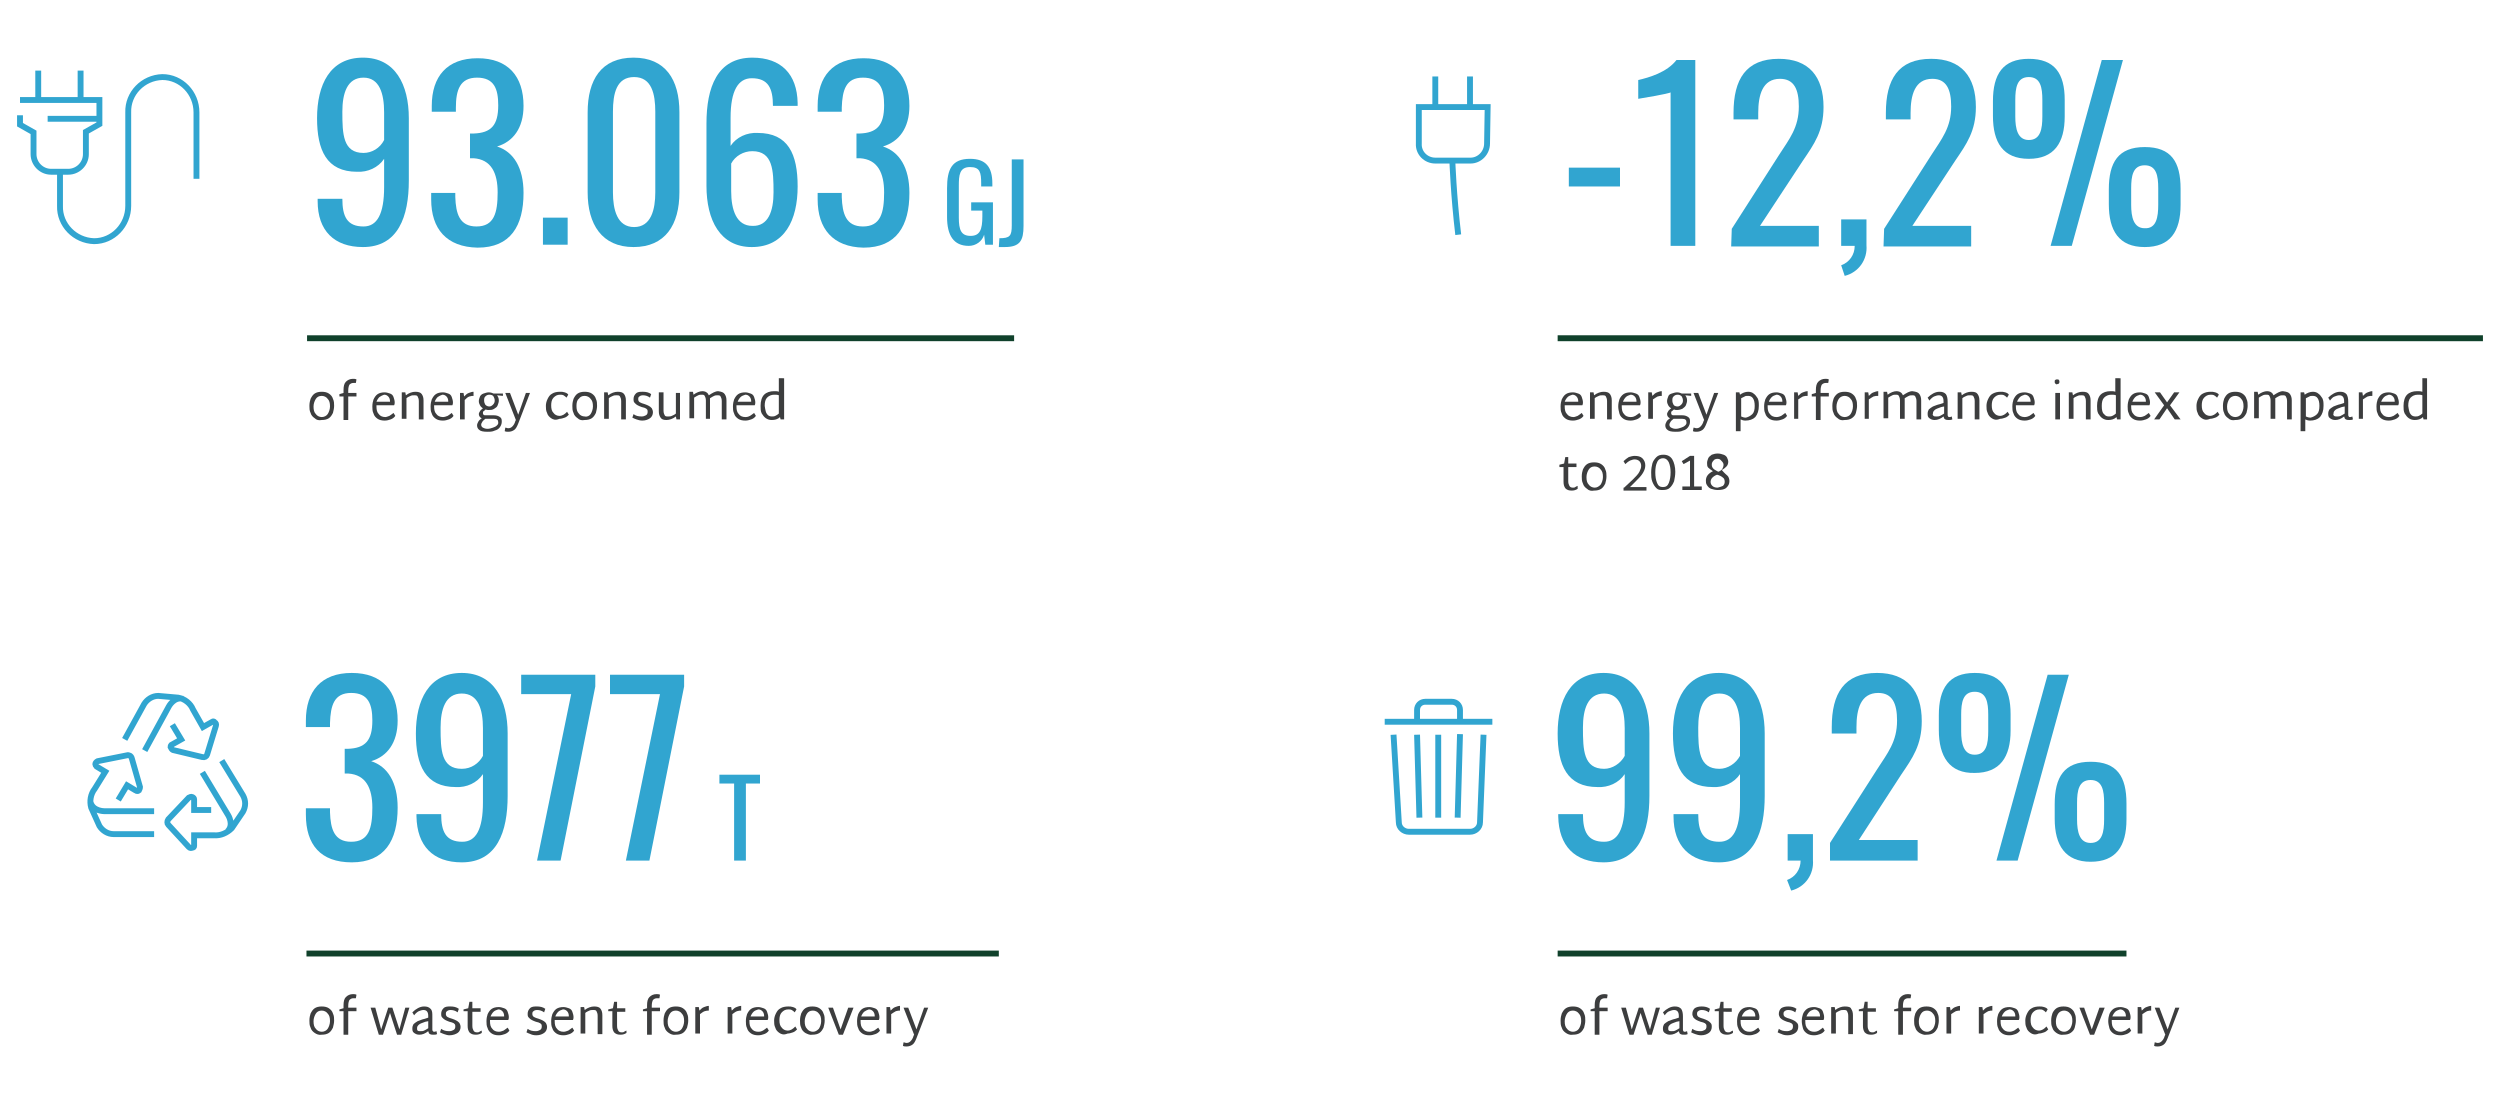 <?xml version="1.0" encoding="UTF-8"?>
<!-- Generator: Adobe Illustrator 27.8.1, SVG Export Plug-In . SVG Version: 6.00 Build 0)  -->
<svg xmlns="http://www.w3.org/2000/svg" xmlns:xlink="http://www.w3.org/1999/xlink" version="1.1" id="Livello_1" x="0px" y="0px" viewBox="0 0 425 190" style="enable-background:new 0 0 425 190;" xml:space="preserve">
<style type="text/css">
	.st0{enable-background:new    ;}
	.st1{fill:#3C3D3E;}
	.st2{clip-path:url(#SVGID_00000089564343756454027960000000698096993965239965_);}
	.st3{fill:#31A5D0;}
	.st4{clip-path:url(#SVGID_00000175304450217415170340000011408265716816171193_);}
	.st5{fill:none;stroke:#10412B;}
	.st6{fill:none;stroke:#31A5D0;stroke-miterlimit:10;}
</style>
<g id="Raggruppa_133" transform="translate(-569.234 -1941)">
	<g id="Raggruppa_132" transform="translate(569.234 1941)">
		<g class="st0">
			<path class="st1" d="M53.5,71.1c-0.3-0.2-0.6-0.5-0.7-0.9c-0.2-0.4-0.2-0.8-0.2-1.2c0-0.5,0.1-0.9,0.2-1.2     c0.2-0.4,0.4-0.7,0.7-0.9c0.3-0.2,0.7-0.3,1.2-0.3c0.5,0,0.9,0.1,1.2,0.3c0.3,0.2,0.6,0.5,0.7,0.9c0.2,0.4,0.2,0.8,0.2,1.2     c0,0.4-0.1,0.8-0.2,1.2c-0.2,0.4-0.4,0.7-0.7,0.9c-0.3,0.2-0.7,0.3-1.2,0.3C54.2,71.5,53.8,71.4,53.5,71.1z M55.7,70.4     c0.2-0.3,0.4-0.8,0.4-1.3c0-0.6-0.1-1-0.4-1.3c-0.2-0.3-0.6-0.5-1-0.5c-0.5,0-0.8,0.2-1,0.5c-0.2,0.3-0.4,0.8-0.4,1.3     c0,0.6,0.1,1,0.4,1.3c0.2,0.3,0.6,0.5,1,0.5C55.1,70.9,55.5,70.7,55.7,70.4z"></path>
			<path class="st1" d="M59.2,66.8h1.4v0.6h-1.4v4h-0.8v-4h-0.7V67l0.7-0.2v-0.5c0-0.6,0.1-1.1,0.4-1.4s0.7-0.5,1.2-0.5     c0.2,0,0.4,0,0.6,0.1l-0.1,0.6c-0.1,0-0.3,0-0.4,0c-0.3,0-0.5,0.1-0.7,0.3c-0.1,0.2-0.2,0.5-0.2,1V66.8z"></path>
			<path class="st1" d="M66.2,70.7c0.2-0.1,0.4-0.3,0.7-0.5l0.3,0.5c-0.2,0.3-0.5,0.5-0.8,0.6s-0.6,0.2-1,0.2     c-0.5,0-0.9-0.1-1.2-0.3c-0.3-0.2-0.6-0.5-0.7-0.9c-0.2-0.4-0.2-0.8-0.2-1.2c0-0.5,0.1-0.9,0.2-1.2c0.2-0.4,0.4-0.7,0.7-0.9     c0.3-0.2,0.7-0.3,1.2-0.3c0.3,0,0.6,0.1,0.9,0.2c0.3,0.1,0.5,0.3,0.6,0.6c0.1,0.3,0.2,0.6,0.2,0.9c0,0.1,0,0.3-0.1,0.5H64     c0,0.1,0,0.1,0,0.2c0,0.6,0.1,1,0.4,1.3c0.2,0.3,0.6,0.5,1.1,0.5C65.7,70.9,65.9,70.8,66.2,70.7z M64.5,67.5     c-0.2,0.2-0.4,0.5-0.5,0.8h2.3v-0.1c0-0.3-0.1-0.6-0.3-0.8s-0.4-0.3-0.7-0.3C65,67.2,64.8,67.3,64.5,67.5z"></path>
			<path class="st1" d="M71.7,67c0.2,0.3,0.3,0.6,0.3,1.1v3.2h-0.8v-3.1c0-0.4-0.1-0.6-0.2-0.8c-0.1-0.2-0.3-0.2-0.6-0.2     c-0.2,0-0.4,0-0.6,0.1c-0.2,0.1-0.5,0.2-0.7,0.4v3.5h-0.8v-4.5h0.6l0.1,0.5c0.5-0.4,1.1-0.6,1.6-0.6C71.1,66.6,71.5,66.7,71.7,67     z"></path>
			<path class="st1" d="M76.1,70.7c0.2-0.1,0.4-0.3,0.7-0.5l0.3,0.5c-0.2,0.3-0.5,0.5-0.8,0.6s-0.6,0.2-1,0.2     c-0.5,0-0.9-0.1-1.2-0.3c-0.3-0.2-0.6-0.5-0.7-0.9c-0.2-0.4-0.2-0.8-0.2-1.2c0-0.5,0.1-0.9,0.2-1.2c0.2-0.4,0.4-0.7,0.7-0.9     c0.3-0.2,0.7-0.3,1.2-0.3c0.3,0,0.6,0.1,0.9,0.2c0.3,0.1,0.5,0.3,0.6,0.6c0.1,0.3,0.2,0.6,0.2,0.9c0,0.1,0,0.3-0.1,0.5h-3.1     c0,0.1,0,0.1,0,0.2c0,0.6,0.1,1,0.4,1.3c0.2,0.3,0.6,0.5,1.1,0.5C75.6,70.9,75.8,70.8,76.1,70.7z M74.4,67.5     c-0.2,0.2-0.4,0.5-0.5,0.8h2.3v-0.1c0-0.3-0.1-0.6-0.3-0.8s-0.4-0.3-0.7-0.3C74.9,67.2,74.7,67.3,74.4,67.5z"></path>
			<path class="st1" d="M80.6,67.3c-0.3,0-0.5,0-0.8,0.1S79.3,67.7,79,68v3.3h-0.8v-4.5h0.6l0.1,0.6c0.3-0.3,0.5-0.5,0.8-0.6     c0.3-0.1,0.5-0.2,0.8-0.2V67.3z"></path>
			<path class="st1" d="M85.5,67.3l-1-0.1c0.2,0.3,0.3,0.5,0.3,0.9c0,0.3-0.1,0.5-0.2,0.8s-0.3,0.4-0.6,0.6s-0.6,0.2-0.9,0.2     c-0.2,0-0.4,0-0.5-0.1c-0.2,0.1-0.3,0.3-0.4,0.3c-0.1,0.1-0.1,0.2-0.1,0.3c0,0.1,0,0.2,0.1,0.3c0.1,0.1,0.2,0.1,0.4,0.1h1.4     c0.4,0,0.7,0.1,1,0.3s0.3,0.5,0.3,0.8c0,0.3-0.1,0.6-0.3,0.9c-0.2,0.3-0.5,0.5-0.9,0.6c-0.4,0.2-0.8,0.2-1.3,0.2     c-0.6,0-1.1-0.1-1.3-0.3c-0.3-0.2-0.4-0.5-0.4-0.8c0-0.2,0.1-0.4,0.2-0.6c0.1-0.2,0.3-0.4,0.6-0.6c-0.3-0.1-0.5-0.4-0.5-0.7     c0-0.2,0.1-0.3,0.2-0.5c0.1-0.2,0.3-0.3,0.5-0.5c-0.2-0.1-0.4-0.3-0.5-0.5c-0.1-0.2-0.2-0.4-0.2-0.7c0-0.3,0.1-0.5,0.2-0.8     c0.1-0.2,0.3-0.4,0.6-0.5c0.3-0.1,0.6-0.2,0.9-0.2c0.3,0,0.6,0.1,0.8,0.2h1.6V67.3z M84,71.2h-1.4h-0.1c-0.2,0.2-0.4,0.3-0.5,0.5     c-0.1,0.2-0.2,0.3-0.2,0.5c0,0.2,0.1,0.4,0.3,0.5c0.2,0.1,0.4,0.2,0.8,0.2c0.3,0,0.6-0.1,0.9-0.2c0.3-0.1,0.5-0.2,0.7-0.4     c0.2-0.2,0.2-0.3,0.2-0.5C84.7,71.4,84.5,71.2,84,71.2z M83.8,68.8c0.2-0.2,0.3-0.4,0.3-0.7c0-0.3-0.1-0.5-0.2-0.7     s-0.4-0.3-0.7-0.3c-0.3,0-0.5,0.1-0.7,0.3c-0.2,0.2-0.2,0.4-0.2,0.7c0,0.3,0.1,0.5,0.2,0.7c0.2,0.2,0.4,0.3,0.7,0.3     C83.4,69.1,83.6,69,83.8,68.8z"></path>
			<path class="st1" d="M90.1,66.8l-2,5.2c-0.2,0.5-0.4,0.9-0.7,1.1s-0.6,0.3-1,0.3c-0.2,0-0.4,0-0.6-0.1l0.1-0.6     c0.2,0,0.3,0.1,0.5,0.1c0.3,0,0.5-0.1,0.7-0.3s0.4-0.5,0.5-0.9l0.1-0.2l-1.8-4.6h0.8l1.4,3.7l1.3-3.7H90.1z"></path>
			<path class="st1" d="M93.7,71.1c-0.3-0.2-0.6-0.5-0.7-0.9c-0.2-0.4-0.2-0.8-0.2-1.2c0-0.4,0.1-0.8,0.3-1.2     c0.2-0.4,0.4-0.7,0.8-0.9c0.3-0.2,0.8-0.3,1.3-0.3c0.3,0,0.5,0,0.8,0.1s0.5,0.2,0.6,0.4l-0.3,0.5c-0.1-0.1-0.3-0.3-0.5-0.4     s-0.4-0.1-0.6-0.1c-0.5,0-0.8,0.2-1.1,0.5c-0.3,0.3-0.4,0.8-0.4,1.3c0,0.6,0.1,1,0.4,1.3c0.2,0.3,0.6,0.5,1,0.5     c0.3,0,0.5-0.1,0.7-0.2c0.2-0.1,0.4-0.3,0.6-0.5l0.3,0.5c-0.2,0.2-0.4,0.4-0.7,0.5c-0.3,0.1-0.6,0.2-0.9,0.2     C94.4,71.5,94,71.3,93.7,71.1z"></path>
			<path class="st1" d="M98.2,71.1c-0.3-0.2-0.6-0.5-0.7-0.9c-0.2-0.4-0.2-0.8-0.2-1.2c0-0.5,0.1-0.9,0.2-1.2     c0.2-0.4,0.4-0.7,0.7-0.9c0.3-0.2,0.7-0.3,1.2-0.3c0.5,0,0.9,0.1,1.2,0.3c0.3,0.2,0.6,0.5,0.7,0.9c0.2,0.4,0.2,0.8,0.2,1.2     c0,0.4-0.1,0.8-0.2,1.2c-0.2,0.4-0.4,0.7-0.7,0.9c-0.3,0.2-0.7,0.3-1.2,0.3C98.9,71.5,98.5,71.4,98.2,71.1z M100.4,70.4     c0.2-0.3,0.4-0.8,0.4-1.3c0-0.6-0.1-1-0.4-1.3c-0.2-0.3-0.6-0.5-1-0.5c-0.5,0-0.8,0.2-1,0.5C98.1,68,98,68.5,98,69     c0,0.6,0.1,1,0.4,1.3c0.2,0.3,0.6,0.5,1,0.5C99.8,70.9,100.2,70.7,100.4,70.4z"></path>
			<path class="st1" d="M106.1,67c0.2,0.3,0.3,0.6,0.3,1.1v3.2h-0.8v-3.1c0-0.4-0.1-0.6-0.2-0.8c-0.1-0.2-0.3-0.2-0.6-0.2     c-0.2,0-0.4,0-0.6,0.1c-0.2,0.1-0.5,0.2-0.7,0.4v3.5h-0.8v-4.5h0.6l0.1,0.5c0.5-0.4,1.1-0.6,1.6-0.6     C105.5,66.6,105.9,66.7,106.1,67z"></path>
			<path class="st1" d="M108.2,71.3c-0.3-0.1-0.5-0.2-0.7-0.3l0.2-0.6c0.4,0.3,0.8,0.4,1.4,0.4c0.3,0,0.5-0.1,0.7-0.2     s0.3-0.3,0.3-0.6c0-0.1,0-0.3-0.1-0.4c-0.1-0.1-0.2-0.2-0.3-0.2c-0.1-0.1-0.3-0.1-0.6-0.2c-0.3-0.1-0.5-0.2-0.7-0.3     c-0.2-0.1-0.3-0.2-0.5-0.4s-0.2-0.4-0.2-0.6c0-0.4,0.1-0.7,0.4-1s0.7-0.3,1.2-0.3c0.5,0,1,0.1,1.4,0.4l-0.2,0.6     c-0.4-0.3-0.8-0.4-1.2-0.4c-0.3,0-0.5,0.1-0.6,0.2c-0.2,0.1-0.2,0.3-0.2,0.5c0,0.2,0.1,0.4,0.3,0.5s0.4,0.2,0.8,0.3     c0.3,0.1,0.5,0.2,0.7,0.3s0.3,0.2,0.5,0.4c0.1,0.2,0.2,0.4,0.2,0.7c0,0.4-0.2,0.8-0.5,1s-0.7,0.4-1.3,0.4     C108.8,71.5,108.5,71.4,108.2,71.3z"></path>
			<path class="st1" d="M115.6,66.8v4.5H115l-0.1-0.5c-0.5,0.4-1.1,0.6-1.6,0.6c-0.5,0-0.8-0.1-1-0.4c-0.2-0.3-0.3-0.6-0.3-1.1v-3.2     h0.8v3.1c0,0.4,0.1,0.6,0.2,0.8c0.1,0.2,0.3,0.2,0.6,0.2c0.2,0,0.4,0,0.6-0.1c0.2-0.1,0.5-0.2,0.7-0.4v-3.5H115.6z"></path>
			<path class="st1" d="M123.2,67c0.2,0.3,0.3,0.6,0.3,1.1v3.2h-0.8v-3.1c0-0.4-0.1-0.6-0.2-0.8c-0.1-0.2-0.3-0.2-0.5-0.2     c-0.2,0-0.4,0-0.6,0.1c-0.2,0.1-0.4,0.2-0.7,0.4c0,0.1,0,0.2,0,0.3v3.2H120v-3.1c0-0.4-0.1-0.6-0.2-0.8c-0.1-0.2-0.3-0.2-0.5-0.2     c-0.2,0-0.4,0-0.6,0.1c-0.2,0.1-0.4,0.2-0.7,0.4v3.5h-0.8v-4.5h0.6l0.1,0.5c0.5-0.4,1.1-0.6,1.5-0.6c0.3,0,0.6,0.1,0.7,0.2     c0.2,0.1,0.3,0.3,0.4,0.5c0.6-0.4,1.1-0.7,1.6-0.7C122.7,66.6,123,66.7,123.2,67z"></path>
			<path class="st1" d="M127.5,70.7c0.2-0.1,0.4-0.3,0.7-0.5l0.3,0.5c-0.2,0.3-0.5,0.5-0.8,0.6s-0.6,0.2-1,0.2     c-0.5,0-0.9-0.1-1.2-0.3c-0.3-0.2-0.6-0.5-0.7-0.9c-0.2-0.4-0.2-0.8-0.2-1.2c0-0.5,0.1-0.9,0.2-1.2c0.2-0.4,0.4-0.7,0.7-0.9     c0.3-0.2,0.7-0.3,1.2-0.3c0.3,0,0.6,0.1,0.9,0.2c0.3,0.1,0.5,0.3,0.6,0.6c0.1,0.3,0.2,0.6,0.2,0.9c0,0.1,0,0.3-0.1,0.5h-3.1     c0,0.1,0,0.1,0,0.2c0,0.6,0.1,1,0.4,1.3c0.2,0.3,0.6,0.5,1.1,0.5C127.1,70.9,127.3,70.8,127.5,70.7z M125.9,67.5     c-0.2,0.2-0.4,0.5-0.5,0.8h2.3v-0.1c0-0.3-0.1-0.6-0.3-0.8s-0.4-0.3-0.7-0.3C126.4,67.2,126.1,67.3,125.9,67.5z"></path>
			<path class="st1" d="M133.3,64.5v6.8h-0.6l-0.1-0.4c-0.4,0.4-0.9,0.5-1.4,0.5c-0.4,0-0.7-0.1-1-0.3c-0.3-0.2-0.5-0.5-0.7-0.8     c-0.2-0.4-0.2-0.8-0.2-1.3c0-0.8,0.2-1.5,0.6-1.9c0.4-0.4,1-0.6,1.7-0.6c0.3,0,0.6,0,0.8,0.1v-2.3H133.3z M130.4,70.4     c0.2,0.3,0.5,0.4,0.8,0.4c0.2,0,0.4,0,0.6-0.1c0.2-0.1,0.4-0.2,0.6-0.4v-3.1c-0.2-0.1-0.5-0.1-0.8-0.1c-0.5,0-0.9,0.2-1.2,0.5     s-0.4,0.8-0.4,1.4C130.1,69.7,130.2,70.2,130.4,70.4z"></path>
		</g>
		<g id="Raggruppa_129">
			<g>
				<g>
					<defs>
						<rect id="SVGID_1_" x="2.9" y="9.8" width="419.2" height="170.4"></rect>
					</defs>
					<clipPath id="SVGID_00000041982346865084323020000011084081134769766019_">
						<use xlink:href="#SVGID_1_" style="overflow:visible;"></use>
					</clipPath>
					<g id="Raggruppa_128" style="clip-path:url(#SVGID_00000041982346865084323020000011084081134769766019_);">
						<g class="st0">
							<path class="st1" d="M53.5,175.6c-0.3-0.2-0.6-0.5-0.7-0.9c-0.2-0.4-0.2-0.8-0.2-1.2c0-0.5,0.1-0.9,0.2-1.2         c0.2-0.4,0.4-0.7,0.7-0.9c0.3-0.2,0.7-0.3,1.2-0.3c0.5,0,0.9,0.1,1.2,0.3c0.3,0.2,0.6,0.5,0.7,0.9c0.2,0.4,0.2,0.8,0.2,1.2         c0,0.4-0.1,0.8-0.2,1.2c-0.2,0.4-0.4,0.7-0.7,0.9c-0.3,0.2-0.7,0.3-1.2,0.3C54.2,176,53.8,175.8,53.5,175.6z M55.7,174.9         c0.2-0.3,0.4-0.8,0.4-1.3c0-0.6-0.1-1-0.4-1.3c-0.2-0.3-0.6-0.5-1-0.5c-0.5,0-0.8,0.2-1,0.5c-0.2,0.3-0.4,0.8-0.4,1.3         c0,0.6,0.1,1,0.4,1.3c0.2,0.3,0.6,0.5,1,0.5C55.1,175.4,55.5,175.2,55.7,174.9z"></path>
							<path class="st1" d="M59.2,171.3h1.4v0.6h-1.4v4h-0.8v-4h-0.7v-0.3l0.7-0.2v-0.5c0-0.6,0.1-1.1,0.4-1.4s0.7-0.5,1.2-0.5         c0.2,0,0.4,0,0.6,0.1l-0.1,0.6c-0.1,0-0.3,0-0.4,0c-0.3,0-0.5,0.1-0.7,0.3c-0.1,0.2-0.2,0.5-0.2,1V171.3z"></path>
							<path class="st1" d="M69.6,171.3l-1.4,4.6h-0.7l-1.2-3.7l-1.2,3.7h-0.7l-1.4-4.6h0.8l1,3.7l1.2-3.7h0.7l1.2,3.7l1-3.7H69.6z"></path>
							<path class="st1" d="M74.3,175.8c-0.2,0.1-0.4,0.1-0.6,0.1c-0.2,0-0.4,0-0.6-0.1s-0.2-0.2-0.3-0.5c-0.5,0.4-1,0.6-1.5,0.6         c-0.4,0-0.6-0.1-0.9-0.3s-0.3-0.5-0.3-0.8c0-0.3,0.1-0.5,0.2-0.7c0.2-0.2,0.4-0.3,0.7-0.5c0.3-0.1,0.7-0.3,1.2-0.4l0.6-0.2         v-0.3c0-0.7-0.3-1-0.8-1c-0.3,0-0.5,0.1-0.8,0.2c-0.2,0.1-0.5,0.3-0.8,0.7l-0.3-0.5c0.6-0.6,1.3-1,2-1c0.5,0,0.8,0.1,1.1,0.4         s0.3,0.7,0.3,1.3v2.2c0,0.1,0,0.2,0.1,0.3s0.1,0.1,0.2,0.1c0.1,0,0.2,0,0.4-0.1L74.3,175.8z M71,175.2         c0.1,0.1,0.3,0.1,0.5,0.1c0.2,0,0.4,0,0.6-0.1c0.2-0.1,0.4-0.2,0.7-0.4v-1.2l-0.5,0.1c-0.5,0.2-0.9,0.3-1.1,0.5         c-0.2,0.2-0.3,0.3-0.3,0.6C70.9,175,70.9,175.1,71,175.2z"></path>
							<path class="st1" d="M75.5,175.8c-0.3-0.1-0.5-0.2-0.7-0.3l0.2-0.6c0.4,0.3,0.8,0.4,1.4,0.4c0.3,0,0.5-0.1,0.7-0.2         s0.3-0.3,0.3-0.6c0-0.1,0-0.3-0.1-0.4c-0.1-0.1-0.2-0.2-0.3-0.2c-0.1-0.1-0.3-0.1-0.6-0.2c-0.3-0.1-0.5-0.2-0.7-0.3         c-0.2-0.1-0.3-0.2-0.5-0.4s-0.2-0.4-0.2-0.6c0-0.4,0.1-0.7,0.4-1s0.7-0.3,1.2-0.3c0.5,0,1,0.1,1.4,0.4l-0.2,0.6         c-0.4-0.3-0.8-0.4-1.2-0.4c-0.3,0-0.5,0.1-0.6,0.2c-0.2,0.1-0.2,0.3-0.2,0.5c0,0.2,0.1,0.4,0.3,0.5s0.4,0.2,0.8,0.3         c0.3,0.1,0.5,0.2,0.7,0.3s0.3,0.2,0.5,0.4c0.1,0.2,0.2,0.4,0.2,0.7c0,0.4-0.2,0.8-0.5,1S77,176,76.4,176         C76.1,176,75.8,175.9,75.5,175.8z"></path>
							<path class="st1" d="M81.9,175.6c-0.3,0.2-0.6,0.3-1,0.3c-0.5,0-0.8-0.1-1.1-0.4c-0.2-0.3-0.3-0.6-0.3-1.1v-2.5h-0.7v-0.3         l0.8-0.2l0.2-1.1h0.5v1.1h1.4v0.6h-1.4v2.4c0,0.4,0.1,0.6,0.2,0.8c0.1,0.2,0.3,0.3,0.6,0.3c0.1,0,0.3,0,0.4-0.1         s0.2-0.1,0.4-0.2L81.9,175.6z"></path>
							<path class="st1" d="M85.6,175.2c0.2-0.1,0.4-0.3,0.7-0.5l0.3,0.5c-0.2,0.3-0.5,0.5-0.8,0.6s-0.6,0.2-1,0.2         c-0.5,0-0.9-0.1-1.2-0.3c-0.3-0.2-0.6-0.5-0.7-0.9c-0.2-0.4-0.2-0.8-0.2-1.2c0-0.5,0.1-0.9,0.2-1.2c0.2-0.4,0.4-0.7,0.7-0.9         c0.3-0.2,0.7-0.3,1.2-0.3c0.3,0,0.6,0.1,0.9,0.2c0.3,0.1,0.5,0.3,0.6,0.6c0.1,0.3,0.2,0.6,0.2,0.9c0,0.1,0,0.3-0.1,0.5h-3.1         c0,0.1,0,0.1,0,0.2c0,0.6,0.1,1,0.4,1.3c0.2,0.3,0.6,0.5,1.1,0.5C85.1,175.4,85.3,175.3,85.6,175.2z M83.9,172         c-0.2,0.2-0.4,0.5-0.5,0.8h2.3v-0.1c0-0.3-0.1-0.6-0.3-0.8s-0.4-0.3-0.7-0.3C84.4,171.7,84.1,171.8,83.9,172z"></path>
							<path class="st1" d="M90.2,175.8c-0.3-0.1-0.5-0.2-0.7-0.3l0.2-0.6c0.4,0.3,0.8,0.4,1.4,0.4c0.3,0,0.5-0.1,0.7-0.2         s0.3-0.3,0.3-0.6c0-0.1,0-0.3-0.1-0.4c-0.1-0.1-0.2-0.2-0.3-0.2c-0.1-0.1-0.3-0.1-0.6-0.2c-0.3-0.1-0.5-0.2-0.7-0.3         c-0.2-0.1-0.3-0.2-0.5-0.4s-0.2-0.4-0.2-0.6c0-0.4,0.1-0.7,0.4-1s0.7-0.3,1.2-0.3c0.5,0,1,0.1,1.4,0.4l-0.2,0.6         c-0.4-0.3-0.8-0.4-1.2-0.4c-0.3,0-0.5,0.1-0.6,0.2c-0.2,0.1-0.2,0.3-0.2,0.5c0,0.2,0.1,0.4,0.3,0.5s0.4,0.2,0.8,0.3         c0.3,0.1,0.5,0.2,0.7,0.3s0.3,0.2,0.5,0.4c0.1,0.2,0.2,0.4,0.2,0.7c0,0.4-0.2,0.8-0.5,1s-0.7,0.4-1.3,0.4         C90.7,176,90.4,175.9,90.2,175.8z"></path>
							<path class="st1" d="M96.6,175.2c0.2-0.1,0.4-0.3,0.7-0.5l0.3,0.5c-0.2,0.3-0.5,0.5-0.8,0.6s-0.6,0.2-1,0.2         c-0.5,0-0.9-0.1-1.2-0.3c-0.3-0.2-0.6-0.5-0.7-0.9c-0.2-0.4-0.2-0.8-0.2-1.2c0-0.5,0.1-0.9,0.2-1.2c0.2-0.4,0.4-0.7,0.7-0.9         c0.3-0.2,0.7-0.3,1.2-0.3c0.3,0,0.6,0.1,0.9,0.2c0.3,0.1,0.5,0.3,0.6,0.6c0.1,0.3,0.2,0.6,0.2,0.9c0,0.1,0,0.3-0.1,0.5h-3.1         c0,0.1,0,0.1,0,0.2c0,0.6,0.1,1,0.4,1.3c0.2,0.3,0.6,0.5,1.1,0.5C96.1,175.4,96.3,175.3,96.6,175.2z M94.9,172         c-0.2,0.2-0.4,0.5-0.5,0.8h2.3v-0.1c0-0.3-0.1-0.6-0.3-0.8s-0.4-0.3-0.7-0.3C95.4,171.7,95.1,171.8,94.9,172z"></path>
							<path class="st1" d="M102.1,171.5c0.2,0.3,0.3,0.6,0.3,1.1v3.2h-0.8v-3.1c0-0.4-0.1-0.6-0.2-0.8c-0.1-0.2-0.3-0.2-0.6-0.2         c-0.2,0-0.4,0-0.6,0.1c-0.2,0.1-0.5,0.2-0.7,0.4v3.5h-0.8v-4.5h0.6l0.1,0.5c0.5-0.4,1.1-0.6,1.6-0.6         C101.5,171.1,101.9,171.2,102.1,171.5z"></path>
							<path class="st1" d="M106.5,175.6c-0.3,0.2-0.6,0.3-1,0.3c-0.5,0-0.8-0.1-1.1-0.4c-0.2-0.3-0.3-0.6-0.3-1.1v-2.5h-0.7v-0.3         l0.8-0.2l0.2-1.1h0.5v1.1h1.4v0.6h-1.4v2.4c0,0.4,0.1,0.6,0.2,0.8c0.1,0.2,0.3,0.3,0.6,0.3c0.1,0,0.3,0,0.4-0.1         s0.2-0.1,0.4-0.2L106.5,175.6z"></path>
							<path class="st1" d="M110.8,171.3h1.4v0.6h-1.4v4h-0.8v-4h-0.7v-0.3l0.7-0.2v-0.5c0-0.6,0.1-1.1,0.4-1.4s0.7-0.5,1.2-0.5         c0.2,0,0.4,0,0.6,0.1l-0.1,0.6c-0.1,0-0.3,0-0.4,0c-0.3,0-0.5,0.1-0.7,0.3c-0.1,0.2-0.2,0.5-0.2,1V171.3z"></path>
							<path class="st1" d="M113.7,175.6c-0.3-0.2-0.6-0.5-0.7-0.9c-0.2-0.4-0.2-0.8-0.2-1.2c0-0.5,0.1-0.9,0.2-1.2         c0.2-0.4,0.4-0.7,0.7-0.9c0.3-0.2,0.7-0.3,1.2-0.3c0.5,0,0.9,0.1,1.2,0.3c0.3,0.2,0.6,0.5,0.7,0.9c0.2,0.4,0.2,0.8,0.2,1.2         c0,0.4-0.1,0.8-0.2,1.2c-0.2,0.4-0.4,0.7-0.7,0.9c-0.3,0.2-0.7,0.3-1.2,0.3C114.4,176,114,175.8,113.7,175.6z M115.9,174.9         c0.2-0.3,0.4-0.8,0.4-1.3c0-0.6-0.1-1-0.4-1.3c-0.2-0.3-0.6-0.5-1-0.5c-0.5,0-0.8,0.2-1,0.5c-0.2,0.3-0.4,0.8-0.4,1.3         c0,0.6,0.1,1,0.4,1.3c0.2,0.3,0.6,0.5,1,0.5C115.3,175.4,115.7,175.2,115.9,174.9z"></path>
							<path class="st1" d="M120.6,171.8c-0.3,0-0.5,0-0.8,0.1s-0.5,0.3-0.8,0.5v3.3h-0.8v-4.5h0.6l0.1,0.6c0.3-0.3,0.5-0.5,0.8-0.6         c0.3-0.1,0.5-0.2,0.8-0.2V171.8z"></path>
							<path class="st1" d="M126.1,171.8c-0.3,0-0.5,0-0.8,0.1s-0.5,0.3-0.8,0.5v3.3h-0.8v-4.5h0.6l0.1,0.6c0.3-0.3,0.5-0.5,0.8-0.6         c0.3-0.1,0.5-0.2,0.8-0.2V171.8z"></path>
							<path class="st1" d="M129.7,175.2c0.2-0.1,0.4-0.3,0.7-0.5l0.3,0.5c-0.2,0.3-0.5,0.5-0.8,0.6s-0.6,0.2-1,0.2         c-0.5,0-0.9-0.1-1.2-0.3c-0.3-0.2-0.6-0.5-0.7-0.9c-0.2-0.4-0.2-0.8-0.2-1.2c0-0.5,0.1-0.9,0.2-1.2c0.2-0.4,0.4-0.7,0.7-0.9         c0.3-0.2,0.7-0.3,1.2-0.3c0.3,0,0.6,0.1,0.9,0.2c0.3,0.1,0.5,0.3,0.6,0.6c0.1,0.3,0.2,0.6,0.2,0.9c0,0.1,0,0.3-0.1,0.5h-3.1         c0,0.1,0,0.1,0,0.2c0,0.6,0.1,1,0.4,1.3c0.2,0.3,0.6,0.5,1.1,0.5C129.3,175.4,129.5,175.3,129.7,175.2z M128.1,172         c-0.2,0.2-0.4,0.5-0.5,0.8h2.3v-0.1c0-0.3-0.1-0.6-0.3-0.8s-0.4-0.3-0.7-0.3C128.6,171.7,128.3,171.8,128.1,172z"></path>
							<path class="st1" d="M132.5,175.6c-0.3-0.2-0.6-0.5-0.7-0.9c-0.2-0.4-0.2-0.8-0.2-1.2c0-0.4,0.1-0.8,0.3-1.2         c0.2-0.4,0.4-0.7,0.8-0.9c0.3-0.2,0.8-0.3,1.3-0.3c0.3,0,0.5,0,0.8,0.1s0.5,0.2,0.6,0.4l-0.3,0.5c-0.1-0.1-0.3-0.3-0.5-0.4         s-0.4-0.1-0.6-0.1c-0.5,0-0.8,0.2-1.1,0.5c-0.3,0.3-0.4,0.8-0.4,1.3c0,0.6,0.1,1,0.4,1.3c0.2,0.3,0.6,0.5,1,0.5         c0.3,0,0.5-0.1,0.7-0.2c0.2-0.1,0.4-0.3,0.6-0.5l0.3,0.5c-0.2,0.2-0.4,0.4-0.7,0.5c-0.3,0.1-0.6,0.2-0.9,0.2         C133.2,176,132.8,175.8,132.5,175.6z"></path>
							<path class="st1" d="M136.9,175.6c-0.3-0.2-0.6-0.5-0.7-0.9c-0.2-0.4-0.2-0.8-0.2-1.2c0-0.5,0.1-0.9,0.2-1.2         c0.2-0.4,0.4-0.7,0.7-0.9c0.3-0.2,0.7-0.3,1.2-0.3c0.5,0,0.9,0.1,1.2,0.3c0.3,0.2,0.6,0.5,0.7,0.9c0.2,0.4,0.2,0.8,0.2,1.2         c0,0.4-0.1,0.8-0.2,1.2c-0.2,0.4-0.4,0.7-0.7,0.9c-0.3,0.2-0.7,0.3-1.2,0.3C137.7,176,137.3,175.8,136.9,175.6z M139.2,174.9         c0.2-0.3,0.4-0.8,0.4-1.3c0-0.6-0.1-1-0.4-1.3c-0.2-0.3-0.6-0.5-1-0.5c-0.5,0-0.8,0.2-1,0.5c-0.2,0.3-0.4,0.8-0.4,1.3         c0,0.6,0.1,1,0.4,1.3c0.2,0.3,0.6,0.5,1,0.5C138.6,175.4,138.9,175.2,139.2,174.9z"></path>
							<path class="st1" d="M145.1,171.3l-1.8,4.6h-0.7l-1.8-4.6h0.8l1.3,3.7l1.3-3.7H145.1z"></path>
							<path class="st1" d="M148.6,175.2c0.2-0.1,0.4-0.3,0.7-0.5l0.3,0.5c-0.2,0.3-0.5,0.5-0.8,0.6s-0.6,0.2-1,0.2         c-0.5,0-0.9-0.1-1.2-0.3c-0.3-0.2-0.6-0.5-0.7-0.9c-0.2-0.4-0.2-0.8-0.2-1.2c0-0.5,0.1-0.9,0.2-1.2c0.2-0.4,0.4-0.7,0.7-0.9         c0.3-0.2,0.7-0.3,1.2-0.3c0.3,0,0.6,0.1,0.9,0.2c0.3,0.1,0.5,0.3,0.6,0.6c0.1,0.3,0.2,0.6,0.2,0.9c0,0.1,0,0.3-0.1,0.5h-3.1         c0,0.1,0,0.1,0,0.2c0,0.6,0.1,1,0.4,1.3c0.2,0.3,0.6,0.5,1.1,0.5C148.1,175.4,148.3,175.3,148.6,175.2z M146.9,172         c-0.2,0.2-0.4,0.5-0.5,0.8h2.3v-0.1c0-0.3-0.1-0.6-0.3-0.8s-0.4-0.3-0.7-0.3C147.4,171.7,147.2,171.8,146.9,172z"></path>
							<path class="st1" d="M153.1,171.8c-0.3,0-0.5,0-0.8,0.1c-0.2,0.1-0.5,0.3-0.8,0.5v3.3h-0.8v-4.5h0.6l0.1,0.6         c0.3-0.3,0.5-0.5,0.8-0.6c0.3-0.1,0.5-0.2,0.8-0.2V171.8z"></path>
							<path class="st1" d="M157.8,171.3l-2,5.2c-0.2,0.5-0.4,0.9-0.7,1.1c-0.3,0.2-0.6,0.3-1,0.3c-0.2,0-0.4,0-0.6-0.1l0.1-0.6         c0.2,0,0.3,0.1,0.5,0.1c0.3,0,0.5-0.1,0.7-0.3c0.2-0.2,0.4-0.5,0.5-0.9l0.1-0.2l-1.8-4.6h0.8l1.4,3.7l1.3-3.7H157.8z"></path>
						</g>
						<g class="st0">
							<path class="st1" d="M266.2,175.6c-0.3-0.2-0.6-0.5-0.7-0.9c-0.2-0.4-0.2-0.8-0.2-1.2c0-0.5,0.1-0.9,0.2-1.2         c0.2-0.4,0.4-0.7,0.7-0.9c0.3-0.2,0.7-0.3,1.2-0.3c0.5,0,0.9,0.1,1.2,0.3c0.3,0.2,0.6,0.5,0.7,0.9c0.2,0.4,0.2,0.8,0.2,1.2         c0,0.4-0.1,0.8-0.2,1.2c-0.2,0.4-0.4,0.7-0.7,0.9c-0.3,0.2-0.7,0.3-1.2,0.3C266.9,176,266.5,175.8,266.2,175.6z M268.4,174.9         c0.2-0.3,0.4-0.8,0.4-1.3c0-0.6-0.1-1-0.4-1.3c-0.2-0.3-0.6-0.5-1-0.5c-0.5,0-0.8,0.2-1,0.5c-0.2,0.3-0.4,0.8-0.4,1.3         c0,0.6,0.1,1,0.4,1.3c0.2,0.3,0.6,0.5,1,0.5C267.8,175.4,268.2,175.2,268.4,174.9z"></path>
							<path class="st1" d="M271.9,171.3h1.4v0.6h-1.4v4h-0.8v-4h-0.7v-0.3l0.7-0.2v-0.5c0-0.6,0.1-1.1,0.4-1.4s0.7-0.5,1.2-0.5         c0.2,0,0.4,0,0.6,0.1l-0.1,0.6c-0.1,0-0.3,0-0.4,0c-0.3,0-0.5,0.1-0.7,0.3c-0.1,0.2-0.2,0.5-0.2,1V171.3z"></path>
							<path class="st1" d="M282.2,171.3l-1.4,4.6h-0.7l-1.2-3.7l-1.2,3.7h-0.7l-1.4-4.6h0.8l1,3.7l1.2-3.7h0.7l1.2,3.7l1-3.7H282.2         z"></path>
							<path class="st1" d="M286.9,175.8c-0.2,0.1-0.4,0.1-0.6,0.1c-0.2,0-0.4,0-0.6-0.1s-0.2-0.2-0.3-0.5c-0.5,0.4-1,0.6-1.5,0.6         c-0.4,0-0.6-0.1-0.9-0.3s-0.3-0.5-0.3-0.8c0-0.3,0.1-0.5,0.2-0.7c0.2-0.2,0.4-0.3,0.7-0.5c0.3-0.1,0.7-0.3,1.2-0.4l0.6-0.2         v-0.3c0-0.7-0.3-1-0.8-1c-0.3,0-0.5,0.1-0.8,0.2s-0.5,0.3-0.8,0.7l-0.3-0.5c0.6-0.6,1.3-1,2-1c0.5,0,0.8,0.1,1.1,0.4         c0.2,0.3,0.3,0.7,0.3,1.3v2.2c0,0.1,0,0.2,0.1,0.3c0,0.1,0.1,0.1,0.2,0.1c0.1,0,0.2,0,0.4-0.1L286.9,175.8z M283.7,175.2         c0.1,0.1,0.3,0.1,0.5,0.1c0.2,0,0.4,0,0.6-0.1c0.2-0.1,0.4-0.2,0.7-0.4v-1.2l-0.5,0.1c-0.5,0.2-0.9,0.3-1.1,0.5         c-0.2,0.2-0.3,0.3-0.3,0.6C283.6,175,283.6,175.1,283.7,175.2z"></path>
							<path class="st1" d="M288.2,175.8c-0.3-0.1-0.5-0.2-0.7-0.3l0.2-0.6c0.4,0.3,0.8,0.4,1.4,0.4c0.3,0,0.5-0.1,0.7-0.2         c0.2-0.1,0.3-0.3,0.3-0.6c0-0.1,0-0.3-0.1-0.4c-0.1-0.1-0.2-0.2-0.3-0.2c-0.1-0.1-0.3-0.1-0.6-0.2c-0.3-0.1-0.5-0.2-0.7-0.3         c-0.2-0.1-0.3-0.2-0.5-0.4c-0.1-0.2-0.2-0.4-0.2-0.6c0-0.4,0.1-0.7,0.4-1c0.3-0.2,0.7-0.3,1.2-0.3c0.5,0,1,0.1,1.4,0.4         l-0.2,0.6c-0.4-0.3-0.8-0.4-1.2-0.4c-0.3,0-0.5,0.1-0.6,0.2c-0.2,0.1-0.2,0.3-0.2,0.5c0,0.2,0.1,0.4,0.3,0.5s0.4,0.2,0.8,0.3         c0.3,0.1,0.5,0.2,0.7,0.3c0.2,0.1,0.3,0.2,0.5,0.4s0.2,0.4,0.2,0.7c0,0.4-0.2,0.8-0.5,1s-0.7,0.4-1.3,0.4         C288.8,176,288.5,175.9,288.2,175.8z"></path>
							<path class="st1" d="M294.6,175.6c-0.3,0.2-0.6,0.3-1,0.3c-0.5,0-0.8-0.1-1.1-0.4c-0.2-0.3-0.3-0.6-0.3-1.1v-2.5h-0.7v-0.3         l0.8-0.2l0.2-1.1h0.5v1.1h1.4v0.6H293v2.4c0,0.4,0.1,0.6,0.2,0.8c0.1,0.2,0.3,0.3,0.6,0.3c0.1,0,0.3,0,0.4-0.1         s0.2-0.1,0.4-0.2L294.6,175.6z"></path>
							<path class="st1" d="M298.2,175.2c0.2-0.1,0.4-0.3,0.7-0.5l0.3,0.5c-0.2,0.3-0.5,0.5-0.8,0.6s-0.6,0.2-1,0.2         c-0.5,0-0.9-0.1-1.2-0.3c-0.3-0.2-0.6-0.5-0.7-0.9c-0.2-0.4-0.2-0.8-0.2-1.2c0-0.5,0.1-0.9,0.2-1.2c0.2-0.4,0.4-0.7,0.7-0.9         c0.3-0.2,0.7-0.3,1.2-0.3c0.3,0,0.6,0.1,0.9,0.2s0.5,0.3,0.6,0.6s0.2,0.6,0.2,0.9c0,0.1,0,0.3-0.1,0.5h-3.1         c0,0.1,0,0.1,0,0.2c0,0.6,0.1,1,0.4,1.3c0.2,0.3,0.6,0.5,1.1,0.5C297.8,175.4,298,175.3,298.2,175.2z M296.6,172         c-0.2,0.2-0.4,0.5-0.5,0.8h2.3v-0.1c0-0.3-0.1-0.6-0.3-0.8s-0.4-0.3-0.7-0.3C297.1,171.7,296.8,171.8,296.6,172z"></path>
							<path class="st1" d="M302.9,175.8c-0.3-0.1-0.5-0.2-0.7-0.3l0.2-0.6c0.4,0.3,0.8,0.4,1.4,0.4c0.3,0,0.5-0.1,0.7-0.2         c0.2-0.1,0.3-0.3,0.3-0.6c0-0.1,0-0.3-0.1-0.4c-0.1-0.1-0.2-0.2-0.3-0.2c-0.1-0.1-0.3-0.1-0.6-0.2c-0.3-0.1-0.5-0.2-0.7-0.3         c-0.2-0.1-0.3-0.2-0.5-0.4c-0.1-0.2-0.2-0.4-0.2-0.6c0-0.4,0.1-0.7,0.4-1c0.3-0.2,0.7-0.3,1.2-0.3c0.5,0,1,0.1,1.4,0.4         l-0.2,0.6c-0.4-0.3-0.8-0.4-1.2-0.4c-0.3,0-0.5,0.1-0.6,0.2c-0.2,0.1-0.2,0.3-0.2,0.5c0,0.2,0.1,0.4,0.3,0.5s0.4,0.2,0.8,0.3         c0.3,0.1,0.5,0.2,0.7,0.3c0.2,0.1,0.3,0.2,0.5,0.4s0.2,0.4,0.2,0.7c0,0.4-0.2,0.8-0.5,1s-0.7,0.4-1.3,0.4         C303.4,176,303.1,175.9,302.9,175.8z"></path>
							<path class="st1" d="M309.2,175.2c0.2-0.1,0.4-0.3,0.7-0.5l0.3,0.5c-0.2,0.3-0.5,0.5-0.8,0.6s-0.6,0.2-1,0.2         c-0.5,0-0.9-0.1-1.2-0.3c-0.3-0.2-0.6-0.5-0.7-0.9s-0.2-0.8-0.2-1.2c0-0.5,0.1-0.9,0.2-1.2s0.4-0.7,0.7-0.9         c0.3-0.2,0.7-0.3,1.2-0.3c0.3,0,0.6,0.1,0.9,0.2c0.3,0.1,0.5,0.3,0.6,0.6c0.1,0.3,0.2,0.6,0.2,0.9c0,0.1,0,0.3-0.1,0.5h-3.1         c0,0.1,0,0.1,0,0.2c0,0.6,0.1,1,0.4,1.3c0.2,0.3,0.6,0.5,1.1,0.5C308.8,175.4,309,175.3,309.2,175.2z M307.6,172         c-0.2,0.2-0.4,0.5-0.5,0.8h2.3v-0.1c0-0.3-0.1-0.6-0.3-0.8s-0.4-0.3-0.7-0.3C308.1,171.7,307.8,171.8,307.6,172z"></path>
							<path class="st1" d="M314.7,171.5c0.2,0.3,0.3,0.6,0.3,1.1v3.2h-0.8v-3.1c0-0.4-0.1-0.6-0.2-0.8c-0.1-0.2-0.3-0.2-0.6-0.2         c-0.2,0-0.4,0-0.6,0.1c-0.2,0.1-0.5,0.2-0.7,0.4v3.5h-0.8v-4.5h0.6l0.1,0.5c0.5-0.4,1.1-0.6,1.6-0.6         C314.2,171.1,314.6,171.2,314.7,171.5z"></path>
							<path class="st1" d="M319.1,175.6c-0.3,0.2-0.6,0.3-1,0.3c-0.5,0-0.8-0.1-1.1-0.4c-0.2-0.3-0.3-0.6-0.3-1.1v-2.5H316v-0.3         l0.8-0.2l0.2-1.1h0.5v1.1h1.4v0.6h-1.4v2.4c0,0.4,0.1,0.6,0.2,0.8s0.3,0.3,0.6,0.3c0.1,0,0.3,0,0.4-0.1s0.2-0.1,0.4-0.2         L319.1,175.6z"></path>
							<path class="st1" d="M323.5,171.3h1.4v0.6h-1.4v4h-0.8v-4H322v-0.3l0.7-0.2v-0.5c0-0.6,0.1-1.1,0.4-1.4s0.7-0.5,1.2-0.5         c0.2,0,0.4,0,0.6,0.1l-0.1,0.6c-0.1,0-0.3,0-0.4,0c-0.3,0-0.5,0.1-0.7,0.3c-0.1,0.2-0.2,0.5-0.2,1V171.3z"></path>
							<path class="st1" d="M326.3,175.6c-0.3-0.2-0.6-0.5-0.7-0.9c-0.2-0.4-0.2-0.8-0.2-1.2c0-0.5,0.1-0.9,0.2-1.2         c0.2-0.4,0.4-0.7,0.7-0.9c0.3-0.2,0.7-0.3,1.2-0.3c0.5,0,0.9,0.1,1.2,0.3c0.3,0.2,0.6,0.5,0.7,0.9c0.2,0.4,0.2,0.8,0.2,1.2         c0,0.4-0.1,0.8-0.2,1.2c-0.2,0.4-0.4,0.7-0.7,0.9c-0.3,0.2-0.7,0.3-1.2,0.3C327.1,176,326.7,175.8,326.3,175.6z M328.6,174.9         c0.2-0.3,0.4-0.8,0.4-1.3c0-0.6-0.1-1-0.4-1.3c-0.2-0.3-0.6-0.5-1-0.5c-0.5,0-0.8,0.2-1,0.5c-0.2,0.3-0.4,0.8-0.4,1.3         c0,0.6,0.1,1,0.4,1.3c0.2,0.3,0.6,0.5,1,0.5C328,175.4,328.3,175.2,328.6,174.9z"></path>
							<path class="st1" d="M333.3,171.8c-0.3,0-0.5,0-0.8,0.1c-0.2,0.1-0.5,0.3-0.8,0.5v3.3h-0.8v-4.5h0.6l0.1,0.6         c0.3-0.3,0.5-0.5,0.8-0.6s0.5-0.2,0.8-0.2V171.8z"></path>
							<path class="st1" d="M338.8,171.8c-0.3,0-0.5,0-0.8,0.1c-0.2,0.1-0.5,0.3-0.8,0.5v3.3h-0.8v-4.5h0.6l0.1,0.6         c0.3-0.3,0.5-0.5,0.8-0.6s0.5-0.2,0.8-0.2V171.8z"></path>
							<path class="st1" d="M342.4,175.2c0.2-0.1,0.4-0.3,0.7-0.5l0.3,0.5c-0.2,0.3-0.5,0.5-0.8,0.6s-0.6,0.2-1,0.2         c-0.5,0-0.9-0.1-1.2-0.3c-0.3-0.2-0.6-0.5-0.7-0.9c-0.2-0.4-0.2-0.8-0.2-1.2c0-0.5,0.1-0.9,0.2-1.2c0.2-0.4,0.4-0.7,0.7-0.9         c0.3-0.2,0.7-0.3,1.2-0.3c0.3,0,0.6,0.1,0.9,0.2s0.5,0.3,0.6,0.6s0.2,0.6,0.2,0.9c0,0.1,0,0.3-0.1,0.5h-3.1         c0,0.1,0,0.1,0,0.2c0,0.6,0.1,1,0.4,1.3c0.2,0.3,0.6,0.5,1.1,0.5C341.9,175.4,342.2,175.3,342.4,175.2z M340.8,172         c-0.2,0.2-0.4,0.5-0.5,0.8h2.3v-0.1c0-0.3-0.1-0.6-0.3-0.8s-0.4-0.3-0.7-0.3C341.3,171.7,341,171.8,340.8,172z"></path>
							<path class="st1" d="M345.2,175.6c-0.3-0.2-0.6-0.5-0.7-0.9c-0.2-0.4-0.2-0.8-0.2-1.2c0-0.4,0.1-0.8,0.3-1.2         c0.2-0.4,0.4-0.7,0.8-0.9c0.3-0.2,0.8-0.3,1.3-0.3c0.3,0,0.5,0,0.8,0.1s0.5,0.2,0.6,0.4l-0.3,0.5c-0.1-0.1-0.3-0.3-0.5-0.4         s-0.4-0.1-0.6-0.1c-0.5,0-0.8,0.2-1.1,0.5c-0.3,0.3-0.4,0.8-0.4,1.3c0,0.6,0.1,1,0.4,1.3c0.2,0.3,0.6,0.5,1,0.5         c0.3,0,0.5-0.1,0.7-0.2c0.2-0.1,0.4-0.3,0.6-0.5l0.3,0.5c-0.2,0.2-0.4,0.4-0.7,0.5s-0.6,0.2-0.9,0.2         C345.9,176,345.5,175.8,345.2,175.6z"></path>
							<path class="st1" d="M349.6,175.6c-0.3-0.2-0.6-0.5-0.7-0.9c-0.2-0.4-0.2-0.8-0.2-1.2c0-0.5,0.1-0.9,0.2-1.2s0.4-0.7,0.7-0.9         c0.3-0.2,0.7-0.3,1.2-0.3c0.5,0,0.9,0.1,1.2,0.3c0.3,0.2,0.6,0.5,0.7,0.9c0.2,0.4,0.2,0.8,0.2,1.2c0,0.4-0.1,0.8-0.2,1.2         s-0.4,0.7-0.7,0.9c-0.3,0.2-0.7,0.3-1.2,0.3C350.3,176,349.9,175.8,349.6,175.6z M351.9,174.9c0.2-0.3,0.4-0.8,0.4-1.3         c0-0.6-0.1-1-0.4-1.3c-0.2-0.3-0.6-0.5-1-0.5s-0.8,0.2-1,0.5c-0.2,0.3-0.4,0.8-0.4,1.3c0,0.6,0.1,1,0.4,1.3         c0.2,0.3,0.6,0.5,1,0.5S351.6,175.2,351.9,174.9z"></path>
							<path class="st1" d="M357.8,171.3l-1.8,4.6h-0.7l-1.8-4.6h0.8l1.3,3.7l1.3-3.7H357.8z"></path>
							<path class="st1" d="M361.3,175.2c0.2-0.1,0.4-0.3,0.7-0.5l0.3,0.5c-0.2,0.3-0.5,0.5-0.8,0.6s-0.6,0.2-1,0.2         c-0.5,0-0.9-0.1-1.2-0.3c-0.3-0.2-0.6-0.5-0.7-0.9s-0.2-0.8-0.2-1.2c0-0.5,0.1-0.9,0.2-1.2s0.4-0.7,0.7-0.9         c0.3-0.2,0.7-0.3,1.2-0.3c0.3,0,0.6,0.1,0.9,0.2c0.3,0.1,0.5,0.3,0.6,0.6c0.1,0.3,0.2,0.6,0.2,0.9c0,0.1,0,0.3-0.1,0.5h-3.1         c0,0.1,0,0.1,0,0.2c0,0.6,0.1,1,0.4,1.3c0.2,0.3,0.6,0.5,1.1,0.5C360.8,175.4,361,175.3,361.3,175.2z M359.6,172         c-0.2,0.2-0.4,0.5-0.5,0.8h2.3v-0.1c0-0.3-0.1-0.6-0.3-0.8s-0.4-0.3-0.7-0.3C360.1,171.7,359.8,171.8,359.6,172z"></path>
							<path class="st1" d="M365.8,171.8c-0.3,0-0.5,0-0.8,0.1c-0.2,0.1-0.5,0.3-0.8,0.5v3.3h-0.8v-4.5h0.6l0.1,0.6         c0.3-0.3,0.5-0.5,0.8-0.6c0.3-0.1,0.5-0.2,0.8-0.2V171.8z"></path>
							<path class="st1" d="M370.5,171.3l-2,5.2c-0.2,0.5-0.4,0.9-0.7,1.1c-0.3,0.2-0.6,0.3-1,0.3c-0.2,0-0.4,0-0.6-0.1l0.1-0.6         c0.2,0,0.3,0.1,0.5,0.1c0.3,0,0.5-0.1,0.7-0.3c0.2-0.2,0.4-0.5,0.5-0.9l0.1-0.2l-1.8-4.6h0.8l1.4,3.7l1.3-3.7H370.5z"></path>
						</g>
					</g>
				</g>
			</g>
		</g>
		<g class="st0">
			<path class="st1" d="M268.2,70.7c0.2-0.1,0.4-0.3,0.7-0.5l0.3,0.5c-0.2,0.3-0.5,0.5-0.8,0.6s-0.6,0.2-1,0.2     c-0.5,0-0.9-0.1-1.2-0.3c-0.3-0.2-0.6-0.5-0.7-0.9c-0.2-0.4-0.2-0.8-0.2-1.2c0-0.5,0.1-0.9,0.2-1.2c0.2-0.4,0.4-0.7,0.7-0.9     c0.3-0.2,0.7-0.3,1.2-0.3c0.3,0,0.6,0.1,0.9,0.2s0.5,0.3,0.6,0.6s0.2,0.6,0.2,0.9c0,0.1,0,0.3-0.1,0.5H266c0,0.1,0,0.1,0,0.2     c0,0.6,0.1,1,0.4,1.3c0.2,0.3,0.6,0.5,1.1,0.5C267.7,70.9,267.9,70.8,268.2,70.7z M266.5,67.5c-0.2,0.2-0.4,0.5-0.5,0.8h2.3v-0.1     c0-0.3-0.1-0.6-0.3-0.8s-0.4-0.3-0.7-0.3C267,67.2,266.7,67.3,266.5,67.5z"></path>
			<path class="st1" d="M273.7,67c0.2,0.3,0.3,0.6,0.3,1.1v3.2h-0.8v-3.1c0-0.4-0.1-0.6-0.2-0.8c-0.1-0.2-0.3-0.2-0.6-0.2     c-0.2,0-0.4,0-0.6,0.1c-0.2,0.1-0.5,0.2-0.7,0.4v3.5h-0.8v-4.5h0.6l0.1,0.5c0.5-0.4,1.1-0.6,1.6-0.6     C273.1,66.6,273.5,66.7,273.7,67z"></path>
			<path class="st1" d="M278,70.7c0.2-0.1,0.4-0.3,0.7-0.5l0.3,0.5c-0.2,0.3-0.5,0.5-0.8,0.6s-0.6,0.2-1,0.2c-0.5,0-0.9-0.1-1.2-0.3     c-0.3-0.2-0.6-0.5-0.7-0.9s-0.2-0.8-0.2-1.2c0-0.5,0.1-0.9,0.2-1.2s0.4-0.7,0.7-0.9c0.3-0.2,0.7-0.3,1.2-0.3     c0.3,0,0.6,0.1,0.9,0.2c0.3,0.1,0.5,0.3,0.6,0.6c0.1,0.3,0.2,0.6,0.2,0.9c0,0.1,0,0.3-0.1,0.5h-3.1c0,0.1,0,0.1,0,0.2     c0,0.6,0.1,1,0.4,1.3c0.2,0.3,0.6,0.5,1.1,0.5C277.6,70.9,277.8,70.8,278,70.7z M276.4,67.5c-0.2,0.2-0.4,0.5-0.5,0.8h2.3v-0.1     c0-0.3-0.1-0.6-0.3-0.8s-0.4-0.3-0.7-0.3C276.9,67.2,276.6,67.3,276.4,67.5z"></path>
			<path class="st1" d="M282.6,67.3c-0.3,0-0.5,0-0.8,0.1c-0.2,0.1-0.5,0.3-0.8,0.5v3.3h-0.8v-4.5h0.6l0.1,0.6     c0.3-0.3,0.5-0.5,0.8-0.6c0.3-0.1,0.5-0.2,0.8-0.2V67.3z"></path>
			<path class="st1" d="M287.5,67.3l-1-0.1c0.2,0.3,0.3,0.5,0.3,0.9c0,0.3-0.1,0.5-0.2,0.8c-0.1,0.2-0.3,0.4-0.6,0.6     c-0.2,0.1-0.6,0.2-0.9,0.2c-0.2,0-0.4,0-0.5-0.1c-0.2,0.1-0.3,0.3-0.4,0.3c-0.1,0.1-0.1,0.2-0.1,0.3c0,0.1,0,0.2,0.1,0.3     c0.1,0.1,0.2,0.1,0.4,0.1h1.4c0.4,0,0.7,0.1,1,0.3s0.3,0.5,0.3,0.8c0,0.3-0.1,0.6-0.3,0.9c-0.2,0.3-0.5,0.5-0.9,0.6     c-0.4,0.2-0.8,0.2-1.3,0.2c-0.6,0-1.1-0.1-1.3-0.3c-0.3-0.2-0.4-0.5-0.4-0.8c0-0.2,0.1-0.4,0.2-0.6c0.1-0.2,0.3-0.4,0.6-0.6     c-0.3-0.1-0.5-0.4-0.5-0.7c0-0.2,0.1-0.3,0.2-0.5c0.1-0.2,0.3-0.3,0.5-0.5c-0.2-0.1-0.4-0.3-0.5-0.5c-0.1-0.2-0.2-0.4-0.2-0.7     c0-0.3,0.1-0.5,0.2-0.8s0.3-0.4,0.6-0.5c0.3-0.1,0.6-0.2,0.9-0.2c0.3,0,0.6,0.1,0.8,0.2h1.6V67.3z M286,71.2h-1.4h-0.1     c-0.2,0.2-0.4,0.3-0.5,0.5c-0.1,0.2-0.2,0.3-0.2,0.5c0,0.2,0.1,0.4,0.3,0.5c0.2,0.1,0.4,0.2,0.8,0.2c0.3,0,0.6-0.1,0.9-0.2     c0.3-0.1,0.5-0.2,0.7-0.4c0.2-0.2,0.2-0.3,0.2-0.5C286.7,71.4,286.5,71.2,286,71.2z M285.8,68.8c0.2-0.2,0.3-0.4,0.3-0.7     c0-0.3-0.1-0.5-0.2-0.7c-0.2-0.2-0.4-0.3-0.7-0.3c-0.3,0-0.5,0.1-0.7,0.3s-0.2,0.4-0.2,0.7c0,0.3,0.1,0.5,0.2,0.7     s0.4,0.3,0.7,0.3C285.4,69.1,285.6,69,285.8,68.8z"></path>
			<path class="st1" d="M292.1,66.8l-2,5.2c-0.2,0.5-0.4,0.9-0.7,1.1s-0.6,0.3-1,0.3c-0.2,0-0.4,0-0.6-0.1l0.1-0.6     c0.2,0,0.3,0.1,0.5,0.1c0.3,0,0.5-0.1,0.7-0.3c0.2-0.2,0.4-0.5,0.5-0.9l0.1-0.2l-1.8-4.6h0.8l1.4,3.7l1.3-3.7H292.1z"></path>
			<path class="st1" d="M298.1,66.9c0.3,0.2,0.5,0.5,0.7,0.8c0.2,0.4,0.2,0.8,0.2,1.3c0,0.8-0.2,1.4-0.6,1.9c-0.4,0.4-1,0.6-1.7,0.6     c-0.3,0-0.6-0.1-0.8-0.2v2h-0.8v-6.6h0.6l0.1,0.4c0.4-0.3,0.9-0.5,1.4-0.5C297.5,66.6,297.9,66.7,298.1,66.9z M297.9,70.4     c0.3-0.3,0.4-0.8,0.4-1.4s-0.1-1-0.3-1.3c-0.2-0.3-0.5-0.4-0.8-0.4c-0.2,0-0.5,0-0.6,0.1c-0.2,0.1-0.4,0.2-0.6,0.3v3.1     c0.2,0.1,0.5,0.2,0.8,0.2C297.2,70.9,297.6,70.7,297.9,70.4z"></path>
			<path class="st1" d="M302.8,70.7c0.2-0.1,0.4-0.3,0.7-0.5l0.3,0.5c-0.2,0.3-0.5,0.5-0.8,0.6s-0.6,0.2-1,0.2     c-0.5,0-0.9-0.1-1.2-0.3c-0.3-0.2-0.6-0.5-0.7-0.9c-0.2-0.4-0.2-0.8-0.2-1.2c0-0.5,0.1-0.9,0.2-1.2c0.2-0.4,0.4-0.7,0.7-0.9     c0.3-0.2,0.7-0.3,1.2-0.3c0.3,0,0.6,0.1,0.9,0.2s0.5,0.3,0.6,0.6s0.2,0.6,0.2,0.9c0,0.1,0,0.3-0.1,0.5h-3.1c0,0.1,0,0.1,0,0.2     c0,0.6,0.1,1,0.4,1.3c0.2,0.3,0.6,0.5,1.1,0.5C302.3,70.9,302.6,70.8,302.8,70.7z M301.2,67.5c-0.2,0.2-0.4,0.5-0.5,0.8h2.3v-0.1     c0-0.3-0.1-0.6-0.3-0.8s-0.4-0.3-0.7-0.3C301.7,67.2,301.4,67.3,301.2,67.5z"></path>
			<path class="st1" d="M307.3,67.3c-0.3,0-0.5,0-0.8,0.1c-0.2,0.1-0.5,0.3-0.8,0.5v3.3H305v-4.5h0.6l0.1,0.6     c0.3-0.3,0.5-0.5,0.8-0.6s0.5-0.2,0.8-0.2V67.3z"></path>
			<path class="st1" d="M309.5,66.8h1.4v0.6h-1.4v4h-0.8v-4h-0.7V67l0.7-0.2v-0.5c0-0.6,0.1-1.1,0.4-1.4s0.7-0.5,1.2-0.5     c0.2,0,0.4,0,0.6,0.1l-0.1,0.6c-0.1,0-0.3,0-0.4,0c-0.3,0-0.5,0.1-0.7,0.3c-0.1,0.2-0.2,0.5-0.2,1V66.8z"></path>
			<path class="st1" d="M312.4,71.1c-0.3-0.2-0.6-0.5-0.7-0.9c-0.2-0.4-0.2-0.8-0.2-1.2c0-0.5,0.1-0.9,0.2-1.2s0.4-0.7,0.7-0.9     c0.3-0.2,0.7-0.3,1.2-0.3c0.5,0,0.9,0.1,1.2,0.3c0.3,0.2,0.6,0.5,0.7,0.9c0.2,0.4,0.2,0.8,0.2,1.2c0,0.4-0.1,0.8-0.2,1.2     s-0.4,0.7-0.7,0.9c-0.3,0.2-0.7,0.3-1.2,0.3C313.1,71.5,312.7,71.4,312.4,71.1z M314.6,70.4c0.2-0.3,0.4-0.8,0.4-1.3     c0-0.6-0.1-1-0.4-1.3c-0.2-0.3-0.6-0.5-1-0.5s-0.8,0.2-1,0.5c-0.2,0.3-0.4,0.8-0.4,1.3c0,0.6,0.1,1,0.4,1.3     c0.2,0.3,0.6,0.5,1,0.5S314.4,70.7,314.6,70.4z"></path>
			<path class="st1" d="M319.3,67.3c-0.3,0-0.5,0-0.8,0.1c-0.2,0.1-0.5,0.3-0.8,0.5v3.3H317v-4.5h0.6l0.1,0.6     c0.3-0.3,0.5-0.5,0.8-0.6c0.3-0.1,0.5-0.2,0.8-0.2V67.3z"></path>
			<path class="st1" d="M326.3,67c0.2,0.3,0.3,0.6,0.3,1.1v3.2h-0.8v-3.1c0-0.4-0.1-0.6-0.2-0.8c-0.1-0.2-0.3-0.2-0.5-0.2     c-0.2,0-0.4,0-0.6,0.1c-0.2,0.1-0.4,0.2-0.7,0.4c0,0.1,0,0.2,0,0.3v3.2h-0.8v-3.1c0-0.4-0.1-0.6-0.2-0.8     c-0.1-0.2-0.3-0.2-0.5-0.2c-0.2,0-0.4,0-0.6,0.1c-0.2,0.1-0.4,0.2-0.7,0.4v3.5h-0.8v-4.5h0.6l0.1,0.5c0.5-0.4,1.1-0.6,1.5-0.6     c0.3,0,0.6,0.1,0.7,0.2c0.2,0.1,0.3,0.3,0.4,0.5c0.6-0.4,1.1-0.7,1.6-0.7C325.8,66.6,326.1,66.7,326.3,67z"></path>
			<path class="st1" d="M331.9,71.3c-0.2,0.1-0.4,0.1-0.6,0.1c-0.2,0-0.4,0-0.6-0.1s-0.2-0.2-0.3-0.5c-0.5,0.4-1,0.6-1.5,0.6     c-0.4,0-0.6-0.1-0.9-0.3s-0.3-0.5-0.3-0.8c0-0.3,0.1-0.5,0.2-0.7c0.2-0.2,0.4-0.3,0.7-0.5c0.3-0.1,0.7-0.3,1.2-0.4l0.6-0.2v-0.3     c0-0.7-0.3-1-0.8-1c-0.3,0-0.5,0.1-0.8,0.2c-0.2,0.1-0.5,0.3-0.8,0.7l-0.3-0.5c0.6-0.6,1.3-1,2-1c0.5,0,0.8,0.1,1.1,0.4     c0.2,0.3,0.3,0.7,0.3,1.3v2.2c0,0.1,0,0.2,0.1,0.3c0,0.1,0.1,0.1,0.2,0.1c0.1,0,0.2,0,0.4-0.1L331.9,71.3z M328.7,70.7     c0.1,0.1,0.3,0.1,0.5,0.1c0.2,0,0.4,0,0.6-0.1c0.2-0.1,0.4-0.2,0.7-0.4v-1.2l-0.5,0.1c-0.5,0.2-0.9,0.3-1.1,0.5     c-0.2,0.2-0.3,0.3-0.3,0.6C328.5,70.5,328.6,70.6,328.7,70.7z"></path>
			<path class="st1" d="M336.2,67c0.2,0.3,0.3,0.6,0.3,1.1v3.2h-0.8v-3.1c0-0.4-0.1-0.6-0.2-0.8c-0.1-0.2-0.3-0.2-0.6-0.2     c-0.2,0-0.4,0-0.6,0.1c-0.2,0.1-0.5,0.2-0.7,0.4v3.5h-0.8v-4.5h0.6l0.1,0.5c0.5-0.4,1.1-0.6,1.6-0.6     C335.7,66.6,336,66.7,336.2,67z"></path>
			<path class="st1" d="M338.6,71.1c-0.3-0.2-0.6-0.5-0.7-0.9c-0.2-0.4-0.2-0.8-0.2-1.2c0-0.4,0.1-0.8,0.3-1.2s0.4-0.7,0.8-0.9     s0.8-0.3,1.3-0.3c0.3,0,0.5,0,0.8,0.1s0.5,0.2,0.6,0.4l-0.3,0.5c-0.1-0.1-0.3-0.3-0.5-0.4s-0.4-0.1-0.6-0.1     c-0.5,0-0.8,0.2-1.1,0.5s-0.4,0.8-0.4,1.3c0,0.6,0.1,1,0.4,1.3c0.2,0.3,0.6,0.5,1,0.5c0.3,0,0.5-0.1,0.7-0.2     c0.2-0.1,0.4-0.3,0.6-0.5l0.3,0.5c-0.2,0.2-0.4,0.4-0.7,0.5c-0.3,0.1-0.6,0.2-0.9,0.2C339.3,71.5,338.9,71.3,338.6,71.1z"></path>
			<path class="st1" d="M345,70.7c0.2-0.1,0.4-0.3,0.7-0.5l0.3,0.5c-0.2,0.3-0.5,0.5-0.8,0.6s-0.6,0.2-1,0.2c-0.5,0-0.9-0.1-1.2-0.3     c-0.3-0.2-0.6-0.5-0.7-0.9c-0.2-0.4-0.2-0.8-0.2-1.2c0-0.5,0.1-0.9,0.2-1.2c0.2-0.4,0.4-0.7,0.7-0.9c0.3-0.2,0.7-0.3,1.2-0.3     c0.3,0,0.6,0.1,0.9,0.2s0.5,0.3,0.6,0.6s0.2,0.6,0.2,0.9c0,0.1,0,0.3-0.1,0.5h-3.1c0,0.1,0,0.1,0,0.2c0,0.6,0.1,1,0.4,1.3     c0.2,0.3,0.6,0.5,1.1,0.5C344.5,70.9,344.8,70.8,345,70.7z M343.4,67.5c-0.2,0.2-0.4,0.5-0.5,0.8h2.3v-0.1c0-0.3-0.1-0.6-0.3-0.8     s-0.4-0.3-0.7-0.3C343.9,67.2,343.6,67.3,343.4,67.5z"></path>
			<path class="st1" d="M349.4,65.2c-0.1-0.1-0.1-0.2-0.1-0.3c0-0.1,0-0.3,0.1-0.3c0.1-0.1,0.2-0.1,0.3-0.1c0.1,0,0.3,0,0.3,0.1     c0.1,0.1,0.1,0.2,0.1,0.3c0,0.1,0,0.2-0.1,0.3c-0.1,0.1-0.2,0.1-0.3,0.1C349.6,65.4,349.5,65.3,349.4,65.2z M349.4,66.8h0.8v4.5     h-0.8V66.8z"></path>
			<path class="st1" d="M355.1,67c0.2,0.3,0.3,0.6,0.3,1.1v3.2h-0.8v-3.1c0-0.4-0.1-0.6-0.2-0.8c-0.1-0.2-0.3-0.2-0.6-0.2     c-0.2,0-0.4,0-0.6,0.1c-0.2,0.1-0.5,0.2-0.7,0.4v3.5h-0.8v-4.5h0.6l0.1,0.5c0.5-0.4,1.1-0.6,1.6-0.6     C354.6,66.6,354.9,66.7,355.1,67z"></path>
			<path class="st1" d="M360.5,64.5v6.8h-0.6l-0.1-0.4c-0.4,0.4-0.9,0.5-1.4,0.5c-0.4,0-0.7-0.1-1-0.3c-0.3-0.2-0.5-0.5-0.7-0.8     c-0.2-0.4-0.2-0.8-0.2-1.3c0-0.8,0.2-1.5,0.6-1.9c0.4-0.4,1-0.6,1.7-0.6c0.3,0,0.6,0,0.8,0.1v-2.3H360.5z M357.7,70.4     c0.2,0.3,0.5,0.4,0.8,0.4c0.2,0,0.4,0,0.6-0.1c0.2-0.1,0.4-0.2,0.6-0.4v-3.1c-0.2-0.1-0.5-0.1-0.8-0.1c-0.5,0-0.9,0.2-1.2,0.5     s-0.4,0.8-0.4,1.4C357.3,69.7,357.4,70.2,357.7,70.4z"></path>
			<path class="st1" d="M364.6,70.7c0.2-0.1,0.4-0.3,0.7-0.5l0.3,0.5c-0.2,0.3-0.5,0.5-0.8,0.6c-0.3,0.1-0.6,0.2-1,0.2     c-0.5,0-0.9-0.1-1.2-0.3c-0.3-0.2-0.6-0.5-0.7-0.9c-0.2-0.4-0.2-0.8-0.2-1.2c0-0.5,0.1-0.9,0.2-1.2c0.2-0.4,0.4-0.7,0.7-0.9     c0.3-0.2,0.7-0.3,1.2-0.3c0.3,0,0.6,0.1,0.9,0.2s0.5,0.3,0.6,0.6s0.2,0.6,0.2,0.9c0,0.1,0,0.3-0.1,0.5h-3.1c0,0.1,0,0.1,0,0.2     c0,0.6,0.1,1,0.4,1.3c0.2,0.3,0.6,0.5,1.1,0.5C364.1,70.9,364.4,70.8,364.6,70.7z M363,67.5c-0.2,0.2-0.4,0.5-0.5,0.8h2.3v-0.1     c0-0.3-0.1-0.6-0.3-0.8s-0.4-0.3-0.7-0.3C363.5,67.2,363.2,67.3,363,67.5z"></path>
			<path class="st1" d="M369.7,71.3l-1.3-1.9l-1.3,1.9h-0.9l1.7-2.4l-1.6-2.2h0.9l1.2,1.7l1.2-1.7h0.9l-1.6,2.2l1.8,2.4H369.7z"></path>
			<path class="st1" d="M374.3,71.1c-0.3-0.2-0.6-0.5-0.7-0.9c-0.2-0.4-0.2-0.8-0.2-1.2c0-0.4,0.1-0.8,0.3-1.2s0.4-0.7,0.8-0.9     s0.8-0.3,1.3-0.3c0.3,0,0.5,0,0.8,0.1s0.5,0.2,0.6,0.4l-0.3,0.5c-0.1-0.1-0.3-0.3-0.5-0.4s-0.4-0.1-0.6-0.1     c-0.5,0-0.8,0.2-1.1,0.5s-0.4,0.8-0.4,1.3c0,0.6,0.1,1,0.4,1.3c0.2,0.3,0.6,0.5,1,0.5c0.3,0,0.5-0.1,0.7-0.2     c0.2-0.1,0.4-0.3,0.6-0.5l0.3,0.5c-0.2,0.2-0.4,0.4-0.7,0.5s-0.6,0.2-0.9,0.2C375,71.5,374.6,71.3,374.3,71.1z"></path>
			<path class="st1" d="M378.8,71.1c-0.3-0.2-0.6-0.5-0.7-0.9c-0.2-0.4-0.2-0.8-0.2-1.2c0-0.5,0.1-0.9,0.2-1.2     c0.2-0.4,0.4-0.7,0.7-0.9c0.3-0.2,0.7-0.3,1.2-0.3c0.5,0,0.9,0.1,1.2,0.3c0.3,0.2,0.6,0.5,0.7,0.9c0.2,0.4,0.2,0.8,0.2,1.2     c0,0.4-0.1,0.8-0.2,1.2c-0.2,0.4-0.4,0.7-0.7,0.9c-0.3,0.2-0.7,0.3-1.2,0.3C379.5,71.5,379.1,71.4,378.8,71.1z M381,70.4     c0.2-0.3,0.4-0.8,0.4-1.3c0-0.6-0.1-1-0.4-1.3c-0.2-0.3-0.6-0.5-1-0.5s-0.8,0.2-1,0.5c-0.2,0.3-0.4,0.8-0.4,1.3     c0,0.6,0.1,1,0.4,1.3c0.2,0.3,0.6,0.5,1,0.5S380.8,70.7,381,70.4z"></path>
			<path class="st1" d="M389.3,67c0.2,0.3,0.3,0.6,0.3,1.1v3.2h-0.8v-3.1c0-0.4-0.1-0.6-0.2-0.8c-0.1-0.2-0.3-0.2-0.5-0.2     c-0.2,0-0.4,0-0.6,0.1c-0.2,0.1-0.4,0.2-0.7,0.4c0,0.1,0,0.2,0,0.3v3.2h-0.8v-3.1c0-0.4-0.1-0.6-0.2-0.8     c-0.1-0.2-0.3-0.2-0.5-0.2c-0.2,0-0.4,0-0.6,0.1c-0.2,0.1-0.4,0.2-0.7,0.4v3.5h-0.8v-4.5h0.6l0.1,0.5c0.5-0.4,1.1-0.6,1.5-0.6     c0.3,0,0.6,0.1,0.7,0.2c0.2,0.1,0.3,0.3,0.4,0.5c0.6-0.4,1.1-0.7,1.6-0.7C388.8,66.6,389.1,66.7,389.3,67z"></path>
			<path class="st1" d="M394.1,66.9c0.3,0.2,0.5,0.5,0.7,0.8c0.2,0.4,0.2,0.8,0.2,1.3c0,0.8-0.2,1.4-0.6,1.9c-0.4,0.4-1,0.6-1.7,0.6     c-0.3,0-0.6-0.1-0.8-0.2v2h-0.8v-6.6h0.6l0.1,0.4c0.4-0.3,0.9-0.5,1.4-0.5C393.5,66.6,393.9,66.7,394.1,66.9z M393.9,70.4     c0.3-0.3,0.4-0.8,0.4-1.4s-0.1-1-0.3-1.3c-0.2-0.3-0.5-0.4-0.8-0.4c-0.2,0-0.5,0-0.6,0.1c-0.2,0.1-0.4,0.2-0.6,0.3v3.1     c0.2,0.1,0.5,0.2,0.8,0.2C393.2,70.9,393.6,70.7,393.9,70.4z"></path>
			<path class="st1" d="M400,71.3c-0.2,0.1-0.4,0.1-0.6,0.1c-0.2,0-0.4,0-0.6-0.1s-0.2-0.2-0.3-0.5c-0.5,0.4-1,0.6-1.5,0.6     c-0.4,0-0.6-0.1-0.9-0.3s-0.3-0.5-0.3-0.8c0-0.3,0.1-0.5,0.2-0.7c0.2-0.2,0.4-0.3,0.7-0.5c0.3-0.1,0.7-0.3,1.2-0.4l0.6-0.2v-0.3     c0-0.7-0.3-1-0.8-1c-0.3,0-0.5,0.1-0.8,0.2s-0.5,0.3-0.8,0.7l-0.3-0.5c0.6-0.6,1.3-1,2-1c0.5,0,0.8,0.1,1.1,0.4     c0.2,0.3,0.3,0.7,0.3,1.3v2.2c0,0.1,0,0.2,0.1,0.3c0,0.1,0.1,0.1,0.2,0.1c0.1,0,0.2,0,0.4-0.1L400,71.3z M396.8,70.7     c0.1,0.1,0.3,0.1,0.5,0.1c0.2,0,0.4,0,0.6-0.1c0.2-0.1,0.4-0.2,0.7-0.4v-1.2l-0.5,0.1c-0.5,0.2-0.9,0.3-1.1,0.5     c-0.2,0.2-0.3,0.3-0.3,0.6C396.6,70.5,396.7,70.6,396.8,70.7z"></path>
			<path class="st1" d="M403.3,67.3c-0.3,0-0.5,0-0.8,0.1c-0.2,0.1-0.5,0.3-0.8,0.5v3.3H401v-4.5h0.6l0.1,0.6     c0.3-0.3,0.5-0.5,0.8-0.6s0.5-0.2,0.8-0.2V67.3z"></path>
			<path class="st1" d="M406.9,70.7c0.2-0.1,0.4-0.3,0.7-0.5l0.3,0.5c-0.2,0.3-0.5,0.5-0.8,0.6c-0.3,0.1-0.6,0.2-1,0.2     c-0.5,0-0.9-0.1-1.2-0.3c-0.3-0.2-0.6-0.5-0.7-0.9c-0.2-0.4-0.2-0.8-0.2-1.2c0-0.5,0.1-0.9,0.2-1.2c0.2-0.4,0.4-0.7,0.7-0.9     c0.3-0.2,0.7-0.3,1.2-0.3c0.3,0,0.6,0.1,0.9,0.2s0.5,0.3,0.6,0.6s0.2,0.6,0.2,0.9c0,0.1,0,0.3-0.1,0.5h-3.1c0,0.1,0,0.1,0,0.2     c0,0.6,0.1,1,0.4,1.3c0.2,0.3,0.6,0.5,1.1,0.5C406.4,70.9,406.7,70.8,406.9,70.7z M405.3,67.5c-0.2,0.2-0.4,0.5-0.5,0.8h2.3v-0.1     c0-0.3-0.1-0.6-0.3-0.8s-0.4-0.3-0.7-0.3C405.8,67.2,405.5,67.3,405.3,67.5z"></path>
			<path class="st1" d="M412.6,64.5v6.8H412l-0.1-0.4c-0.4,0.4-0.9,0.5-1.4,0.5c-0.4,0-0.7-0.1-1-0.3c-0.3-0.2-0.5-0.5-0.7-0.8     c-0.2-0.4-0.2-0.8-0.2-1.3c0-0.8,0.2-1.5,0.6-1.9c0.4-0.4,1-0.6,1.7-0.6c0.3,0,0.6,0,0.9,0.1v-2.3H412.6z M409.8,70.4     c0.2,0.3,0.5,0.4,0.8,0.4c0.2,0,0.4,0,0.6-0.1c0.2-0.1,0.4-0.2,0.6-0.4v-3.1c-0.2-0.1-0.5-0.1-0.8-0.1c-0.5,0-0.9,0.2-1.2,0.5     c-0.3,0.3-0.4,0.8-0.4,1.4C409.5,69.7,409.6,70.2,409.8,70.4z"></path>
		</g>
		<g class="st0">
			<path class="st1" d="M268.2,83.1c-0.3,0.2-0.6,0.3-1,0.3c-0.5,0-0.8-0.1-1.1-0.4c-0.2-0.3-0.3-0.6-0.3-1.1v-2.5h-0.7V79l0.8-0.2     l0.2-1.1h0.5v1.1h1.4v0.6h-1.4v2.4c0,0.4,0.1,0.6,0.2,0.8s0.3,0.3,0.6,0.3c0.1,0,0.3,0,0.4-0.1s0.2-0.1,0.4-0.2L268.2,83.1z"></path>
			<path class="st1" d="M269.8,83.1c-0.3-0.2-0.6-0.5-0.7-0.9c-0.2-0.4-0.2-0.8-0.2-1.2c0-0.5,0.1-0.9,0.2-1.2     c0.2-0.4,0.4-0.7,0.7-0.9c0.3-0.2,0.7-0.3,1.2-0.3c0.5,0,0.9,0.1,1.2,0.3c0.3,0.2,0.6,0.5,0.7,0.9c0.2,0.4,0.2,0.8,0.2,1.2     c0,0.4-0.1,0.8-0.2,1.2c-0.2,0.4-0.4,0.7-0.7,0.9c-0.3,0.2-0.7,0.3-1.2,0.3C270.5,83.5,270.1,83.4,269.8,83.1z M272.1,82.4     c0.2-0.3,0.4-0.8,0.4-1.3c0-0.6-0.1-1-0.4-1.3c-0.2-0.3-0.6-0.5-1-0.5c-0.5,0-0.8,0.2-1,0.5c-0.2,0.3-0.4,0.8-0.4,1.3     c0,0.6,0.1,1,0.4,1.3c0.2,0.3,0.6,0.5,1,0.5C271.5,82.9,271.8,82.7,272.1,82.4z"></path>
			<path class="st1" d="M276.1,82.9l1.5-1.4c0.5-0.5,0.9-0.9,1.1-1.3c0.2-0.4,0.3-0.7,0.3-1c0-0.3-0.1-0.6-0.3-0.8s-0.5-0.3-0.8-0.3     c-0.3,0-0.5,0.1-0.8,0.2c-0.2,0.1-0.5,0.3-0.8,0.6l-0.3-0.5c0.3-0.3,0.6-0.5,0.9-0.7c0.3-0.1,0.7-0.2,1-0.2c0.5,0,1,0.1,1.3,0.4     c0.3,0.3,0.5,0.7,0.5,1.2c0,0.4-0.1,0.8-0.4,1.3s-0.7,0.9-1.3,1.5l-0.9,0.9v0h2.8v0.6h-3.9V82.9z"></path>
			<path class="st1" d="M281.6,83c-0.3-0.3-0.5-0.6-0.7-1.1c-0.2-0.5-0.2-1-0.2-1.6c0-0.6,0.1-1.1,0.2-1.5c0.1-0.4,0.4-0.8,0.7-1.1     c0.3-0.3,0.7-0.4,1.2-0.4c0.7,0,1.2,0.3,1.5,0.8c0.3,0.5,0.5,1.3,0.5,2.1c0,0.6-0.1,1.1-0.2,1.6c-0.2,0.5-0.4,0.8-0.7,1.1     c-0.3,0.3-0.7,0.4-1.2,0.4S281.9,83.3,281.6,83z M283.7,82.1c0.2-0.5,0.3-1.1,0.3-1.8c0-0.7-0.1-1.2-0.3-1.7     c-0.2-0.4-0.5-0.7-1-0.7c-0.4,0-0.8,0.2-1,0.7c-0.2,0.4-0.3,1-0.3,1.7c0,0.7,0.1,1.3,0.3,1.8c0.2,0.5,0.5,0.7,1,0.7     C283.2,82.8,283.5,82.6,283.7,82.1z"></path>
			<path class="st1" d="M289.3,82.7v0.6H286v-0.6h1.3v-4.4l-1.1,0.6l-0.3-0.5l1.4-0.9h0.7v5.2H289.3z"></path>
			<path class="st1" d="M293.7,80.9c0.2,0.2,0.3,0.6,0.3,0.9c0,0.5-0.2,0.8-0.5,1.1c-0.3,0.3-0.8,0.4-1.5,0.4     c-0.4,0-0.8-0.1-1.1-0.2c-0.3-0.1-0.5-0.3-0.7-0.6s-0.2-0.5-0.2-0.8c0-0.7,0.4-1.2,1.2-1.6c-0.3-0.2-0.6-0.4-0.8-0.6     c-0.2-0.2-0.2-0.5-0.2-0.8c0-0.3,0.1-0.5,0.2-0.8c0.1-0.2,0.3-0.4,0.6-0.6c0.3-0.1,0.6-0.2,1-0.2c0.4,0,0.7,0.1,1,0.2     c0.3,0.1,0.5,0.3,0.6,0.5c0.1,0.2,0.2,0.5,0.2,0.7c0,0.3-0.1,0.6-0.3,0.8c-0.2,0.2-0.4,0.4-0.8,0.6     C293.2,80.5,293.5,80.7,293.7,80.9z M292.9,82.6c0.2-0.2,0.3-0.4,0.3-0.7c0-0.3-0.1-0.6-0.3-0.7c-0.2-0.2-0.6-0.4-1-0.5     c-0.3,0.1-0.6,0.3-0.8,0.5c-0.2,0.2-0.3,0.5-0.3,0.7c0,0.3,0.1,0.5,0.3,0.7s0.5,0.3,0.9,0.3C292.4,82.8,292.7,82.7,292.9,82.6z      M291.3,78.3c-0.2,0.2-0.3,0.4-0.3,0.7c0,0.3,0.1,0.5,0.3,0.7s0.5,0.3,0.8,0.5c0.3-0.1,0.6-0.3,0.7-0.5c0.1-0.2,0.2-0.4,0.2-0.7     c0-0.2-0.1-0.4-0.3-0.6S292.4,78,292,78C291.7,78,291.4,78.1,291.3,78.3z"></path>
		</g>
		<rect id="Rettangolo_128" x="266.7" y="28.5" class="st3" width="8.7" height="3.2"></rect>
		<g id="Raggruppa_131">
			<g>
				<g>
					<defs>
						<rect id="SVGID_00000068644442250814826830000001438444865587257768_" x="2.9" y="9.8" width="419.2" height="170.4"></rect>
					</defs>
					<clipPath id="SVGID_00000161611476804581706770000013009174671776015524_">
						<use xlink:href="#SVGID_00000068644442250814826830000001438444865587257768_" style="overflow:visible;"></use>
					</clipPath>
					<g id="Raggruppa_130" style="clip-path:url(#SVGID_00000161611476804581706770000013009174671776015524_);">
						<path id="Tracciato_1154" class="st3" d="M284,15.7c-0.1,0.2-5.4,1.1-5.5,1.1v-3.2c1.8-0.4,4.9-1.3,6.5-3.4h3.2v31.6H284V15.7        z"></path>
						<path id="Tracciato_1155" class="st3" d="M294.4,38.9l8-12.5c1.8-2.8,3.4-4.7,3.4-8.3c0-2.9-0.8-4.7-3.2-4.7        c-3,0-3.7,2.8-3.7,5.8v1.1h-4.2v-1.1c0-5.7,2.1-9.2,7.7-9.2c5.1,0,7.6,3,7.6,8.2c0,4.1-1.6,6.3-3.5,9.1l-7.3,11.1h10v3.5        h-14.9L294.4,38.9z"></path>
						<path id="Tracciato_1156" class="st3" d="M313,45.1c1.4-0.5,2.3-1.8,2.3-3.3H313v-4.5h4.3v4.4c0.2,2.4-1.3,4.6-3.7,5.2        L313,45.1z"></path>
						<path id="Tracciato_1157" class="st3" d="M320.3,38.9l8-12.5c1.8-2.8,3.4-4.7,3.4-8.3c0-2.9-0.8-4.7-3.2-4.7        c-3,0-3.7,2.8-3.7,5.8v1.1h-4.2v-1.1c0-5.7,2.1-9.2,7.7-9.2c5.1,0,7.6,3,7.6,8.2c0,4.1-1.6,6.3-3.5,9.1l-7.3,11.1h10v3.5        h-14.9L320.3,38.9z"></path>
						<path id="Tracciato_1158" class="st3" d="M338.8,19.7v-2.5c0-4.6,1.7-7.2,6.1-7.2s6.1,2.5,6.1,7v2.8c0,4.5-1.8,7.2-6.1,7.2        C340.5,27,338.8,24.2,338.8,19.7 M347.2,19.8V17c0-2.1-0.3-3.9-2.3-3.9s-2.3,1.8-2.3,3.9v2.8c0,2.1,0.4,4,2.3,4        C346.9,23.8,347.2,21.9,347.2,19.8 M357.3,10.2h3.6l-8.7,31.6h-3.6L357.3,10.2z M358.5,34.7v-2.5c0-4.6,1.6-7.2,6.1-7.2        s6.1,2.5,6.1,7.1v2.7c0,4.6-1.8,7.2-6.1,7.2C360.2,42,358.5,39.2,358.5,34.7 M366.9,34.8V32c0-2.1-0.3-3.9-2.3-3.9        s-2.3,1.8-2.3,3.9v2.8c0,2.1,0.4,4,2.3,4C366.6,38.9,366.9,36.9,366.9,34.8"></path>
						<line id="Linea_54" class="st5" x1="422.1" y1="57.5" x2="264.8" y2="57.5"></line>
						<path id="Tracciato_1159" class="st6" d="M246.9,27.3c0,0,0.2,5.9,1,12.6"></path>
						<path id="Tracciato_1160" class="st6" d="M249.9,18.2V13 M244,18.2V13 M252.8,24.4c0,1.6-1.3,2.9-2.8,2.9h-6        c-1.6,0-2.9-1.3-2.8-2.9v-6.2h11.7L252.8,24.4L252.8,24.4z"></path>
						<line id="Linea_55" class="st5" x1="172.4" y1="57.5" x2="52.2" y2="57.5"></line>
						<path id="Tracciato_1161" class="st6" d="M3.4,19.6v1.6l2.3,1.3v3.7c0,1.6,1.3,3,3,3h2.9c1.6,0,3-1.3,3-3v-3.8l2.3-1.3V17H3.4         M13.7,16.9V12 M6.5,16.9V12"></path>
						<path id="Tracciato_1162" class="st6" d="M33.4,30.4V19.1c0-3.3-2.6-6-5.8-6c-3.3,0.1-5.9,2.8-5.8,6V35c0,3.3-2.6,6-5.8,6        c-3.3-0.1-5.9-2.8-5.8-6v-5.7 M16.8,20.2H8.1"></path>
						<path id="Tracciato_1163" class="st3" d="M54,34.2v-0.4h4.2c0,3,0.8,4.7,3.6,4.7c2.3,0,3.5-2.1,3.5-6.7V27        c-1,1.5-2.8,2.3-4.6,2.2c-5.2,0-6.8-3.7-6.8-9.1c0-5.7,2.2-10.3,7.8-10.3c5.5,0,7.8,4.6,7.8,10.3v10.6        c0,6.1-1.8,11.3-7.8,11.3C56.8,42,54,39.2,54,34.2 M65.3,23.8v-4.7c0-3.2-0.8-5.9-3.5-5.9c-2.8,0-3.6,2.7-3.6,5.8        c0,3.8,0.1,7,3.6,7C63.2,26,64.6,25.2,65.3,23.8"></path>
						<path id="Tracciato_1164" class="st3" d="M73.3,33.9v-1.1h4.1v0.7c0.1,2.8,0.7,5,3.6,5c3,0,3.6-2.3,3.6-5.8        c0-3.3-1.1-5.6-4.1-5.8c-0.2,0-0.4,0-0.6,0v-4.2h0.6c3-0.1,4.2-1.4,4.2-4.8c0-2.8-0.7-4.7-3.6-4.7s-3.6,2.1-3.6,5.1V19h-4.1        v-1c0-5,2.6-8.1,7.8-8.1S89,13,89,18c0,3.8-1.8,6.1-4.5,6.9c2.8,0.9,4.5,3.6,4.5,7.9c0,5.6-2.2,9.3-7.8,9.3        C75.9,42,73.3,38.9,73.3,33.9"></path>
						<rect id="Rettangolo_129" x="92.3" y="37" class="st3" width="4.2" height="4.6"></rect>
						<path id="Tracciato_1165" class="st3" d="M99.9,32.7V19.1c0-5.5,2.3-9.3,7.8-9.3c5.4,0,7.8,3.7,7.8,9.3v13.6        c0,5.5-2.4,9.3-7.8,9.3S99.9,38.1,99.9,32.7 M111.4,32.7V19c0-3-0.6-5.9-3.6-5.9s-3.6,2.8-3.6,5.9v13.7c0,2.9,0.7,5.9,3.6,5.9        S111.4,35.6,111.4,32.7"></path>
						<path id="Tracciato_1166" class="st3" d="M120.1,31.6V21c0-6.1,1.8-11.2,7.8-11.2c4.9,0,7.6,2.8,7.7,7.7c0,0.1,0,0.3,0,0.5        h-4.2c0-3-0.8-4.7-3.6-4.7c-2.3,0-3.6,2.1-3.6,6.7v4.8c1-1.5,2.8-2.3,4.6-2.2c5.2,0,6.8,3.6,6.8,9.1c0,5.7-2.2,10.3-7.8,10.3        C122.4,42,120.1,37.4,120.1,31.6 M131.5,32.7c0-3.7-0.1-7-3.6-7c-1.5,0-2.9,0.8-3.6,2.1v4.7c0,3.2,0.9,5.9,3.6,5.9        C130.6,38.5,131.5,35.9,131.5,32.7"></path>
						<path id="Tracciato_1167" class="st3" d="M139,33.9v-1.1h4.1v0.7c0.1,2.8,0.7,5,3.6,5c3,0,3.6-2.3,3.6-5.8        c0-3.3-1.1-5.6-4.1-5.8c-0.2,0-0.4,0-0.6,0v-4.2h0.5c3-0.1,4.2-1.4,4.2-4.8c0-2.8-0.7-4.7-3.6-4.7c-2.9,0-3.5,2.1-3.6,5.1V19        H139v-1c0-5,2.6-8.1,7.8-8.1s7.8,3.1,7.8,8.1c0,3.8-1.8,6.1-4.5,6.9c2.8,0.9,4.5,3.6,4.5,7.9c0,5.6-2.2,9.3-7.8,9.3        C141.6,42,139,38.9,139,33.9"></path>
						<path id="Tracciato_1168" class="st3" d="M161,36.9V32c0-3.2,0.8-5,3.9-5c2.7,0,3.8,1.4,3.8,4.2v0.5h-1.9v-0.5        c0-1.9-0.2-2.8-1.9-2.8c-1.8,0-1.9,1.4-1.9,3.2V37c0,2.1,0.4,3.1,2,3.1s2-1.1,2-3.3v-1h-1.9v-1.4h3.7v7.2h-1.3l-0.2-1.7        c-0.3,1.1-1.4,1.9-2.6,1.9C162.1,41.8,161,40,161,36.9"></path>
						<path id="Tracciato_1169" class="st3" d="M169.9,40.5c1.8,0,2.1-0.4,2.1-2.2V27.1h2v11.3c0,2.5-0.6,3.6-3.2,3.6h-1L169.9,40.5        z"></path>
						<line id="Linea_56" class="st5" x1="169.8" y1="162.1" x2="52.1" y2="162.1"></line>
						<path id="Tracciato_1170" class="st3" d="M52,138.5v-1.1h4.1v0.7c0.1,2.8,0.7,5,3.6,5c3,0,3.6-2.3,3.6-5.8        c0-3.3-1.1-5.6-4.1-5.8c-0.2,0-0.4,0-0.6,0v-4.2h0.5c3-0.1,4.2-1.4,4.2-4.8c0-2.8-0.7-4.7-3.6-4.7c-2.9,0-3.5,2.1-3.6,5.1v0.7        H52v-1.1c0-5,2.6-8.1,7.8-8.1s7.8,3.1,7.8,8.1c0,3.8-1.8,6.1-4.5,6.9c2.8,0.9,4.5,3.6,4.5,7.9c0,5.6-2.2,9.3-7.8,9.3        C54.5,146.6,52,143.6,52,138.5"></path>
						<path id="Tracciato_1171" class="st3" d="M70.8,138.8v-0.4H75c0,3,0.8,4.7,3.6,4.7c2.3,0,3.5-2.1,3.5-6.7v-4.8        c-1,1.5-2.8,2.3-4.6,2.2c-5.2,0-6.8-3.7-6.8-9.1c0-5.7,2.2-10.3,7.8-10.3c5.5,0,7.8,4.6,7.8,10.3v10.6        c0,6.1-1.8,11.3-7.8,11.3C73.6,146.6,70.9,143.8,70.8,138.8 M82.1,128.5v-4.7c0-3.2-0.8-5.9-3.6-5.9c-2.8,0-3.6,2.7-3.6,5.8        c0,3.8,0.1,7,3.6,7C80.1,130.7,81.4,129.8,82.1,128.5"></path>
						<path id="Tracciato_1172" class="st3" d="M97.1,118h-8.5v-3.3h12.6v2l-5.9,29.6h-4L97.1,118z"></path>
						<path id="Tracciato_1173" class="st3" d="M112.2,118h-8.5v-3.3h12.6v2l-5.9,29.6h-4L112.2,118z"></path>
						<path id="Tracciato_1174" class="st3" d="M124.8,133.2h-2.5v-1.5h6.9v1.5h-2.4v13.1h-2L124.8,133.2z"></path>
						<path id="Tracciato_1175" class="st6" d="M26.2,137.9h-8.5c0,0-1.9,0-2.3-1.5 M26.2,141.8h-6.9c-1,0-1.9-0.6-2.4-1.4l-1.4-3.1        c-0.3-1.1-0.1-2.3,0.6-3.2l1.8-2.9l-1.5-0.9c-0.1-0.1-0.2-0.3-0.2-0.4c0-0.2,0.2-0.4,0.4-0.5l5-1c0.3-0.1,0.7,0.1,0.8,0.5        l1.4,4.9c0,0.2-0.1,0.4-0.2,0.6c-0.1,0.1-0.4,0.1-0.5,0l-1.5-0.9l-1.5,2.5 M34.4,131.3l4.4,7.3c0,0,1,1.6-0.1,2.7 M37.7,129.3        l3.6,5.9c0.5,0.9,0.5,1.9,0,2.8l-1.9,2.8c-0.8,0.8-1.9,1.3-3,1.2H33v1.8c0,0.2-0.1,0.3-0.3,0.3c-0.2,0.1-0.4,0.1-0.6-0.1        l-3.5-3.8c-0.2-0.2-0.2-0.6,0-0.9l0,0l3.5-3.7c0.2-0.1,0.4-0.2,0.6-0.1c0.2,0.1,0.3,0.2,0.3,0.4v1.8h2.9 M24.6,127.6l4.1-7.5        c0,0,0.9-1.7,2.4-1.3 M21.2,125.7l3.3-6c0.5-0.8,1.4-1.4,2.4-1.4l3.4,0.3c1.1,0.2,2.1,1,2.5,2l1.7,3l1.6-0.9        c0.1-0.1,0.3-0.1,0.4,0.1c0.2,0.1,0.3,0.3,0.2,0.6l-1.5,4.9c-0.1,0.3-0.4,0.5-0.8,0.4l-5-1.2c-0.2-0.1-0.3-0.3-0.4-0.5        c0-0.2,0.1-0.4,0.2-0.4l1.6-0.9l-1.5-2.5"></path>
						<line id="Linea_57" class="st5" x1="361.5" y1="162.1" x2="264.8" y2="162.1"></line>
						<path id="Tracciato_1176" class="st3" d="M264.9,138.8v-0.4h4.2c0,3,0.8,4.7,3.6,4.7c2.3,0,3.5-2.1,3.5-6.7v-4.8        c-1,1.5-2.8,2.3-4.6,2.2c-5.2,0-6.8-3.7-6.8-9.1c0-5.7,2.2-10.3,7.8-10.3c5.5,0,7.8,4.6,7.8,10.3v10.6        c0,6.1-1.8,11.3-7.8,11.3C267.7,146.6,265,143.8,264.9,138.8 M276.2,128.5v-4.7c0-3.2-0.8-5.9-3.5-5.9c-2.8,0-3.6,2.7-3.6,5.8        c0,3.8,0.1,7,3.6,7C274.1,130.7,275.5,129.8,276.2,128.5"></path>
						<path id="Tracciato_1177" class="st3" d="M284.5,138.8v-0.4h4.2c0,3,0.8,4.7,3.6,4.7c2.3,0,3.5-2.1,3.5-6.7v-4.8        c-1,1.5-2.8,2.3-4.6,2.2c-5.2,0-6.8-3.7-6.8-9.1c0-5.7,2.2-10.3,7.8-10.3c5.5,0,7.8,4.6,7.8,10.3v10.6        c0,6.1-1.8,11.3-7.8,11.3C287.3,146.6,284.5,143.8,284.5,138.8 M295.8,128.5v-4.7c0-3.2-0.8-5.9-3.5-5.9        c-2.8,0-3.6,2.7-3.6,5.8c0,3.8,0.1,7,3.6,7C293.7,130.7,295.1,129.8,295.8,128.5"></path>
						<path id="Tracciato_1178" class="st3" d="M303.8,149.6c1.4-0.5,2.3-1.8,2.3-3.3h-2.2v-4.5h4.3v4.4c0.2,2.4-1.3,4.6-3.7,5.2        L303.8,149.6z"></path>
						<path id="Tracciato_1179" class="st3" d="M311.1,143.3l8-12.5c1.8-2.8,3.4-4.7,3.4-8.3c0-2.9-0.8-4.7-3.2-4.7        c-3,0-3.7,2.8-3.7,5.8v1.1h-4.2v-1.1c0-5.7,2.1-9.2,7.7-9.2c5.1,0,7.6,3,7.6,8.2c0,4.1-1.6,6.3-3.5,9.1l-7.2,11.1h10v3.5        h-14.9L311.1,143.3z"></path>
						<path id="Tracciato_1180" class="st3" d="M329.6,124.1v-2.5c0-4.6,1.7-7.2,6.1-7.2s6.1,2.5,6.1,7v2.8c0,4.5-1.8,7.2-6.1,7.2        C331.4,131.5,329.6,128.6,329.6,124.1 M338,124.3v-2.8c0-2.1-0.3-3.9-2.3-3.9s-2.3,1.8-2.3,3.9v2.8c0,2.1,0.4,4,2.3,4        C337.7,128.3,338,126.4,338,124.3 M348.1,114.7h3.6l-8.7,31.6h-3.6L348.1,114.7z M349.3,139.2v-2.5c0-4.6,1.6-7.2,6.1-7.2        s6.1,2.5,6.1,7.1v2.7c0,4.6-1.8,7.2-6.1,7.2C351.1,146.5,349.3,143.7,349.3,139.2 M357.7,139.3v-2.8c0-2.1-0.3-3.9-2.3-3.9        s-2.3,1.8-2.3,3.9v2.8c0,2.1,0.4,4,2.3,4C357.4,143.3,357.7,141.4,357.7,139.3"></path>
						<path id="Tracciato_1181" class="st6" d="M252.2,124.9l-0.6,14.9c0,0.9-0.8,1.6-1.7,1.6h-10.4c-0.9,0-1.7-0.7-1.7-1.6        l-0.9-14.9 M240.9,122.6v-1.9c0-0.8,0.6-1.4,1.4-1.4h4.5c0.8,0,1.4,0.6,1.4,1.4v1.9"></path>
						<line id="Linea_58" class="st6" x1="235.4" y1="122.7" x2="253.7" y2="122.7"></line>
						<path id="Tracciato_1182" class="st6" d="M240.9,124.9l0.4,14.1 M247.8,139l0.4-14.2 M244.5,139v-14.1"></path>
					</g>
				</g>
			</g>
		</g>
	</g>
</g>
</svg>
